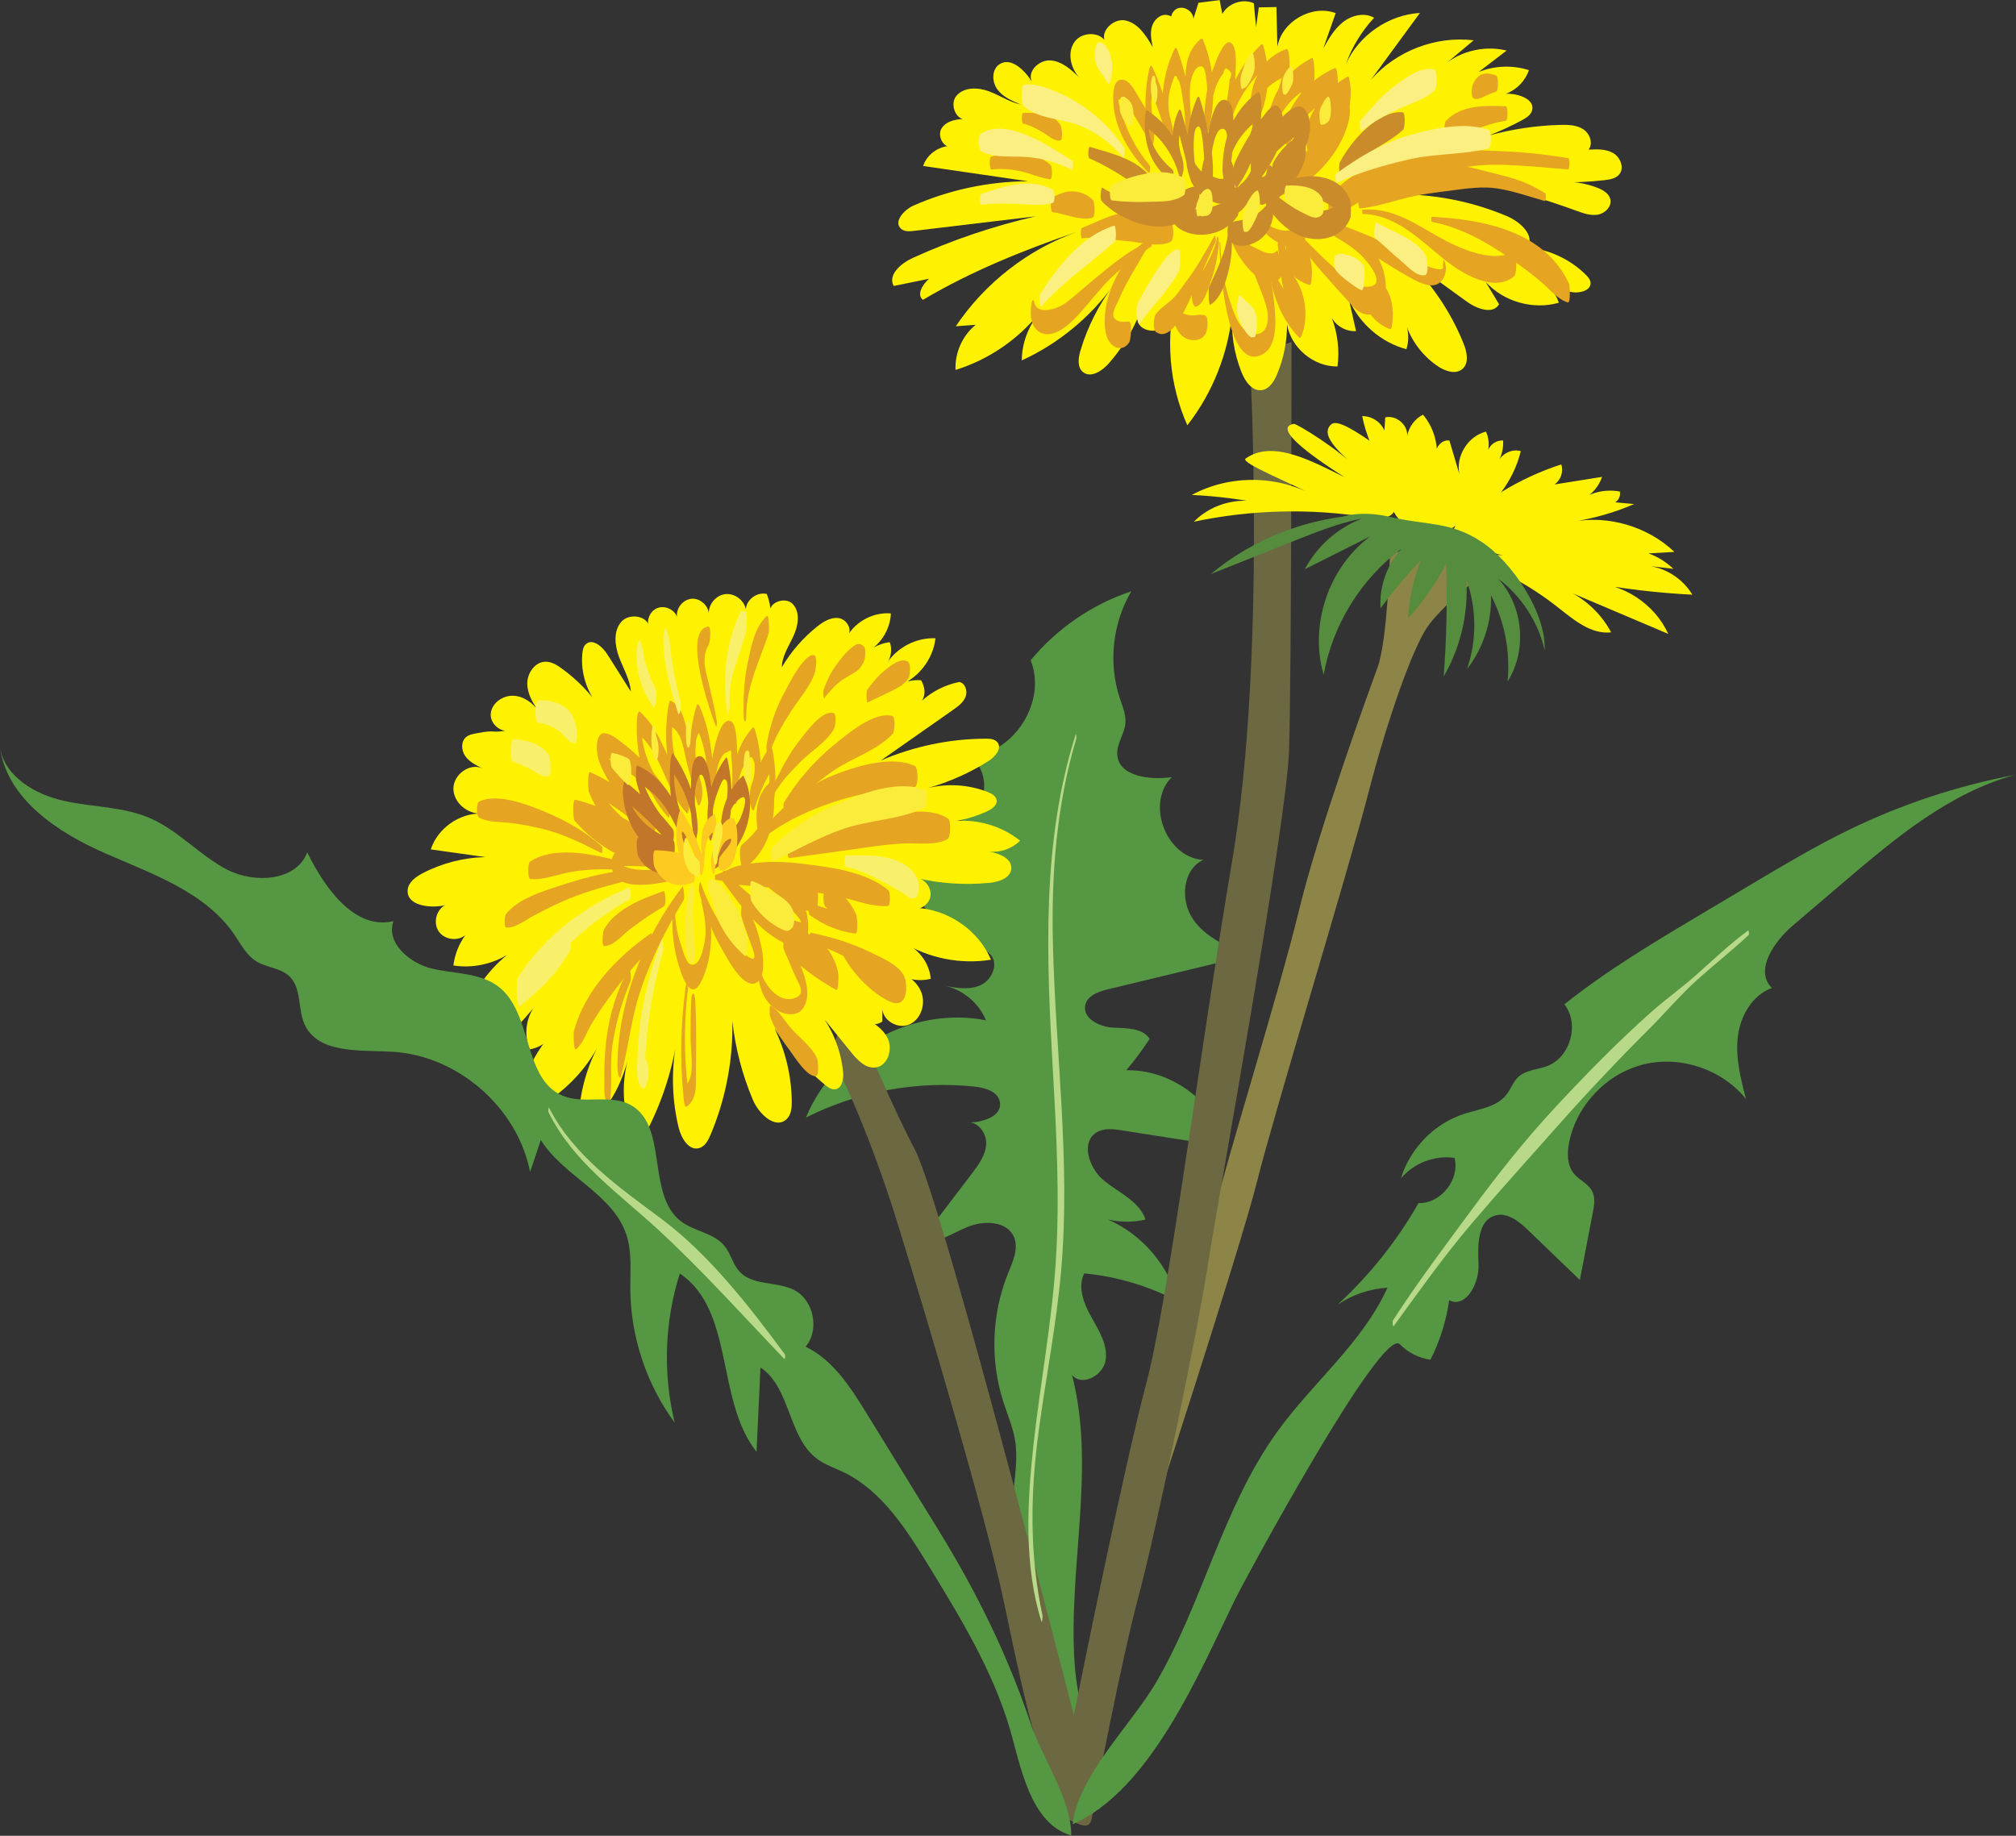 <?xml version="1.0" encoding="UTF-8" standalone="no"?>
<!DOCTYPE svg PUBLIC "-//W3C//DTD SVG 1.1//EN" "http://www.w3.org/Graphics/SVG/1.1/DTD/svg11.dtd">
<svg width="100%" height="100%" viewBox="0 0 1523 1387" version="1.1" xmlns="http://www.w3.org/2000/svg" xmlns:xlink="http://www.w3.org/1999/xlink" xml:space="preserve" xmlns:serif="http://www.serif.com/" style="fill-rule:evenodd;clip-rule:evenodd;stroke-linejoin:round;stroke-miterlimit:2;">
    <rect x="0" y="0" width="1523" height="1387" fill="#333333" stroke="none"/>
    <g transform="matrix(1,0,0,1,-175.568,-1075.41)">
        <g id="Vrstva-1" serif:id="Vrstva 1" transform="matrix(4.167,0,0,4.167,0,0)">
            <g transform="matrix(1,0,0,1,225.799,422.147)">
                <path d="M0,107.061C0.295,103.727 0.904,100.361 0.359,97.058C-0.04,94.642 -1.04,92.373 -1.786,90.04C-4.204,82.475 -3.876,74.065 -0.877,66.71C-0.015,64.595 1.07,62.218 0.123,60.138C-1.181,57.271 -5.307,57.199 -8.226,58.379C-11.145,59.56 -13.943,61.564 -17.084,61.34C-13.881,57.135 -10.679,52.929 -7.477,48.724C-6.259,47.125 -4.992,45.396 -4.878,43.39C-4.765,41.384 -6.398,39.164 -8.383,39.475C-5.684,39.501 -1.946,38.413 -2.392,35.75C-2.71,33.848 -5.049,33.147 -6.967,32.945C-17.413,31.842 -28.164,33.815 -37.538,38.555C-32.527,26.123 -18.066,18.306 -4.92,20.924C-6.216,17.749 -9.169,15.305 -12.53,14.625C-10.332,15.061 -7.966,15.48 -5.921,14.563C-3.876,13.645 -2.58,10.793 -4.028,9.083C-4.703,8.286 -5.759,7.949 -6.734,7.573C-12.192,5.472 -16.68,0.978 -18.774,-4.483C-13.824,-4.034 -10.413,-11.367 -13.945,-14.863C-10.903,-14.078 -7.419,-15.631 -5.972,-18.42C-4.525,-21.209 -5.259,-24.953 -7.653,-26.987C0.272,-27.548 6.16,-36.978 3.184,-44.345C7.939,-50.116 14.347,-54.508 21.443,-56.862C18.017,-51.08 17.239,-43.796 19.367,-37.421C19.863,-35.934 20.517,-34.425 20.363,-32.866C20.173,-30.954 18.783,-29.252 18.879,-27.333C19.083,-23.282 24.759,-22.591 28.774,-23.161C23.988,-18.399 27.764,-8.518 34.506,-8.164C30.736,-6.476 30.263,-0.885 32.582,2.534C34.9,5.953 38.961,7.68 42.832,9.124C34.303,11.18 25.775,13.236 17.248,15.29C15.515,15.708 13.475,16.424 13.09,18.164C12.564,20.545 15.601,22.101 18.037,22.239C20.472,22.376 23.404,22.248 24.762,24.274C23.473,26.268 22.053,28.177 20.515,29.987C28.794,29.782 36.814,35.855 38.859,43.88C32.487,42.882 26.115,41.882 19.743,40.883C18.177,40.638 16.453,40.422 15.111,41.264C12.165,43.113 13.83,47.863 16.541,50.041C19.251,52.219 22.902,53.759 24.015,57.054C21.787,57.568 19.441,57.566 17.213,57.047C23.388,59.748 28.205,65.375 29.917,71.894C24.651,69.112 18.833,67.374 12.904,66.81C11.642,69.31 12.833,72.319 14.207,74.759C15.582,77.199 17.208,79.813 16.775,82.58C16.341,85.346 12.423,87.412 10.687,85.214C15.035,102.095 10.011,119.92 11.14,137.316C11.724,146.308 15.285,155.146 15.743,163.923C4.97,149.964 -1.513,124.123 0,107.061" style="fill:rgb(85,151,66);fill-rule:nonzero;"/>
            </g>
            <g transform="matrix(1,0,0,1,192.813,573.624)">
                <path d="M0,-124.528C0.446,-123.188 6.249,-112.476 12.051,-93.73C17.854,-74.984 28.119,-40.17 31.244,-25.441C34.368,-10.712 38.384,9.373 41.956,9.373C45.527,9.373 45.972,3.125 45.972,3.125C45.972,3.125 20.532,-96.854 15.175,-107.12C9.819,-117.386 3.124,-133.901 3.124,-133.901L0,-124.528Z" style="fill:rgb(108,104,66);fill-rule:nonzero;"/>
            </g>
            <g transform="matrix(1,0,0,1,294.131,536.134)">
                <path d="M0,-177.644C0,-177.644 -0.445,-162.022 -2.23,-157.112C-4.017,-152.203 -12.943,-127.654 -16.514,-112.925C-20.084,-98.196 -29.457,-68.29 -31.689,-58.917C-33.921,-49.544 -44.633,-8.036 -44.633,-8.036L-44.633,1.785C-44.633,1.785 -27.226,-51.33 -24.102,-63.828C-20.978,-76.325 -7.587,-120.067 -4.017,-133.903C-0.445,-147.739 4.018,-160.237 6.695,-164.253C9.374,-168.271 16.516,-173.626 16.516,-173.626C16.516,-173.626 1.786,-179.429 0,-177.644" style="fill:rgb(141,133,71);fill-rule:nonzero;"/>
            </g>
            <g transform="matrix(1,0,0,1,268.69,588.354)">
                <path d="M0,-266.018C0,-266.018 3.124,-211.565 -3.124,-174.518C-9.373,-137.472 -14.729,-94.623 -18.746,-79.449C-22.763,-64.273 -30.798,-24.996 -32.583,-15.622C-34.368,-6.249 -37.493,-1.786 -34.368,-0.893C-31.243,-0 -29.013,2.231 -28.565,-0.893C-28.119,-4.017 -23.21,-29.459 -20.085,-41.064C-16.961,-52.668 -9.373,-89.268 -7.587,-100.872C-5.802,-112.477 6.694,-180.767 7.142,-194.158C7.588,-207.547 7.588,-268.249 7.588,-268.249L0,-266.018Z" style="fill:rgb(108,104,66);fill-rule:nonzero;"/>
            </g>
            <g transform="matrix(1,0,0,1,293.26,362.891)">
                <path d="M0,-19.591C-2.033,-22.52 -3.463,-25.866 -4.169,-29.362C-2.467,-29.404 -0.793,-28.318 -0.139,-26.746C-0.089,-27.542 -0.039,-28.338 0.01,-29.134C1.971,-29.614 4.129,-27.799 3.991,-25.785C4.287,-27.414 5.379,-28.88 6.855,-29.629C8.635,-27.518 9.553,-24.701 9.363,-21.947C8.721,-23.343 10.13,-25.188 11.646,-24.935C12.25,-22.893 12.855,-20.85 13.461,-18.808C12.736,-22.097 15.012,-25.752 18.281,-26.557C18.74,-25.525 18.881,-24.355 18.681,-23.243C19.102,-24.301 20.245,-25.022 21.381,-24.948C21.463,-23.582 21.137,-22.193 20.454,-21.006C21.088,-22.559 22.971,-23.479 24.585,-23.023C23.927,-20.328 22.707,-17.774 21.025,-15.568C24.436,-17.679 28.102,-19.374 31.918,-20.605C32.371,-19.301 31.83,-17.724 30.674,-16.971C33.555,-17.43 36.436,-17.888 39.317,-18.346C38.891,-17.07 38.088,-15.922 37.036,-15.083C38.756,-15.828 40.701,-16.044 42.543,-15.695C42.707,-14.956 42.355,-14.131 41.708,-13.737C42.851,-13.632 43.993,-13.527 45.136,-13.422C41.542,-11.866 37.746,-10.782 33.872,-10.204C40.45,-11.459 47.58,-9.362 52.43,-4.744C50.867,-4.655 49.305,-4.566 47.742,-4.477C49.418,-3.871 50.966,-2.907 52.25,-1.67C50.873,-1.835 49.496,-2 48.12,-2.164C51.23,-1.634 54.07,0.308 55.693,3.014C49.477,2.696 43.279,1.971 37.156,0.845C43.11,0.923 48.863,4.689 51.315,10.116C44.396,7.18 37.477,4.244 30.557,1.308C34.973,2.619 38.811,5.766 40.961,9.839C37.283,10.252 34.113,7.509 31.205,5.221C26.379,1.426 20.92,-1.564 15.121,-3.585C17.121,-4.266 19.293,-4.439 21.375,-4.08C18.273,-4.967 15.172,-5.854 12.07,-6.739C11.997,-7.706 12.248,-8.694 12.773,-9.508C9.318,-6.868 3.602,-8.135 1.584,-11.987C0.623,-10.588 -1.45,-10.748 -3.127,-11.016C-13.576,-12.681 -24.331,-12.408 -34.682,-10.218C-31.277,-13.722 -25.752,-14.977 -21.168,-13.286C-25.736,-14.258 -30.384,-14.857 -35.05,-15.073C-28.248,-18.764 -19.557,-18.705 -12.805,-14.923C-16.971,-17.172 -26.354,-20.916 -25.305,-21.67C-20.311,-25.256 -12.926,-20.976 -7.387,-18.311C-11.17,-20.723 -20.988,-27.153 -16.576,-27.967C-16.09,-28.057 -8.088,-23.164 -4.81,-19.589C-7.102,-21.896 -12.209,-25.686 -9.796,-27.866C-7.609,-29.843 3.281,-19.307 10.635,-16.736L0,-19.591Z" style="fill:rgb(255,242,0);fill-rule:nonzero;"/>
            </g>
            <g transform="matrix(1,0,0,1,255.09,329.814)">
                <path d="M0,-66.677C-1.076,-67.559 -0.84,-69.555 0.412,-70.161C1.664,-70.767 3.377,-69.713 3.4,-68.323C3.707,-69.292 4.013,-70.261 4.319,-71.231C5.599,-71.392 6.879,-71.554 8.159,-71.715C8.322,-70.881 8.484,-70.046 8.646,-69.212C9.699,-71.155 12.338,-72.05 14.354,-71.15C14.49,-69.701 14.626,-68.253 14.762,-66.806C14.928,-68.002 15.094,-69.199 15.26,-70.396C16.324,-70.417 17.388,-70.44 18.451,-70.461L18.627,-63.239C19.399,-67.822 24.838,-70.971 29.196,-69.36C28.452,-67.236 27.707,-65.112 26.963,-62.988C27.947,-64.733 28.973,-66.525 30.555,-67.754C32.136,-68.984 34.432,-69.521 36.163,-68.513C33.916,-66.099 32.164,-63.227 31.046,-60.124C33.387,-65.34 38.768,-69.052 44.473,-69.39C41.514,-65.353 38.555,-61.315 35.594,-57.277C40.137,-62.497 47.346,-65.266 54.216,-64.428C52.153,-62.704 50.092,-60.98 48.029,-59.255C51.162,-62.328 55.929,-63.627 60.188,-62.57C58.497,-61.275 56.807,-59.979 55.116,-58.684C57.992,-59.844 61.277,-59.964 64.23,-59.015C63.568,-57.073 62.004,-55.46 60.082,-54.739C62.305,-54.813 65.479,-53.723 64.768,-51.616C64.5,-50.824 63.716,-50.343 62.98,-49.946C61.035,-48.895 59.023,-47.966 56.962,-47.166C61.184,-48.326 65.547,-48.974 69.924,-49.09C71.355,-49.128 72.879,-49.084 74.078,-48.3C75.276,-47.516 75.924,-45.73 75.037,-44.605C76.562,-44.687 78.185,-44.746 79.504,-43.981C80.824,-43.214 81.579,-41.286 80.602,-40.115C79.981,-39.371 78.931,-39.188 77.97,-39.075C75.108,-38.743 72.223,-38.615 69.344,-38.695C71.836,-38.947 74.389,-38.588 76.715,-37.659C77.701,-37.266 78.748,-36.649 78.988,-35.615C79.291,-34.318 78.067,-33.067 76.758,-32.825C75.447,-32.584 74.123,-33.055 72.871,-33.51C60.543,-37.997 46.539,-41.685 34.655,-36.125C43.318,-37.196 52.258,-35.942 60.291,-32.529C62.662,-31.521 65.369,-29.042 63.975,-26.876C67.936,-26.494 71.748,-24.702 74.569,-21.894C74.953,-21.512 75.338,-21.073 75.396,-20.534C75.551,-19.12 73.584,-18.557 72.175,-18.75C69.633,-19.098 67.195,-20.176 65.228,-21.822C67.286,-20.844 68.92,-19.007 69.648,-16.849C64.995,-15.506 59.637,-17.031 56.387,-20.624L58.813,-16.564C57.689,-14.643 54.75,-15.757 52.947,-17.064C48.879,-20.014 44.813,-22.964 40.744,-25.913C45.832,-21.431 49.852,-15.744 52.38,-9.452C52.996,-7.92 53.42,-5.908 52.168,-4.83C50.967,-3.796 49.096,-4.417 47.775,-5.295C45.193,-7.011 43.174,-9.56 42.094,-12.466C42.461,-11.148 42.432,-9.723 42.012,-8.42C37.424,-9.657 33.478,-13.075 31.598,-17.438C32.027,-15.526 32.457,-13.614 32.889,-11.701C31.127,-11.597 29.346,-12.57 28.481,-14.107C29.555,-11.316 29.916,-8.254 29.523,-5.29C25.205,-5.234 21.104,-8.65 20.379,-12.907C20.385,-9.796 19.757,-6.685 18.545,-3.82C18.006,-2.546 17.148,-1.169 15.775,-0.997C14.041,-0.781 12.781,-2.589 12.135,-4.214C10.747,-7.695 10.166,-11.494 10.45,-15.231C9.775,-7.774 6.911,-0.529 2.303,5.373C-1.017,-2.052 -1.721,-10.616 0.344,-18.483C0.146,-16.332 -0.158,-13.962 -1.777,-12.532C-3.396,-11.103 -6.701,-11.764 -6.759,-13.923C-8.072,-10.974 -9.836,-8.227 -11.973,-5.806C-13.176,-4.444 -15.242,-3.125 -16.637,-4.291C-17.695,-5.177 -17.471,-6.844 -17.078,-8.167C-15.791,-12.5 -13.711,-16.597 -10.973,-20.193C-15.231,-14.246 -21.062,-9.437 -27.712,-6.388C-27.687,-9.462 -26.573,-12.516 -24.613,-14.884C-28.5,-10.092 -33.828,-6.487 -39.721,-4.661C-39.873,-7.758 -38.475,-10.891 -36.07,-12.847C-37.273,-12.758 -38.475,-12.668 -39.677,-12.579C-34.395,-20.441 -26.543,-26.547 -17.623,-29.731C-27.307,-26.413 -36.82,-22.595 -45.626,-17.374C-46.843,-18.298 -45.683,-20.189 -44.531,-21.191C-46.663,-20.756 -48.795,-20.321 -50.928,-19.885C-52.063,-21.901 -49.597,-24.006 -47.491,-24.963C-40.339,-28.215 -32.861,-30.747 -25.205,-32.509L-47.251,-29.875C-48.056,-29.779 -48.966,-29.712 -49.581,-30.239C-51.041,-31.491 -49.085,-33.698 -47.324,-34.471C-40.8,-37.335 -33.684,-38.842 -26.56,-38.869C-32.906,-39.794 -39.251,-40.719 -45.598,-41.644C-44.868,-43.859 -42.532,-45.429 -40.206,-45.269C-41.773,-44.53 -43.191,-47.115 -42.204,-48.539C-41.217,-49.963 -39.229,-50.206 -37.496,-50.167C-39.496,-49.54 -40.919,-52.77 -39.563,-54.368C-38.207,-55.967 -35.69,-55.923 -33.722,-55.201C-31.753,-54.48 -29.977,-53.229 -27.927,-52.791C-29.499,-53.45 -31.151,-54.172 -32.156,-55.55C-33.16,-56.928 -33.178,-59.176 -31.742,-60.096C-29.661,-61.43 -27.224,-59.049 -25.9,-56.961C-26.766,-58.838 -24.526,-60.938 -22.465,-60.779C-20.405,-60.619 -18.744,-59.097 -17.261,-57.658C-18.879,-59.382 -19.514,-62.217 -18.146,-64.146C-16.779,-66.075 -13.219,-66.056 -12.352,-63.857C-13.919,-65.648 -11.234,-68.533 -8.91,-68.023C-6.586,-67.513 -5.146,-65.249 -3.965,-63.184C-4.221,-64.394 -4.464,-65.66 -4.14,-66.854C-3.815,-68.048 -2.74,-69.134 -1.508,-69.038C-0.273,-68.943 0.887,-67.54 0,-66.677" style="fill:rgb(255,242,0);fill-rule:nonzero;"/>
            </g>
            <g transform="matrix(1,0,0,1,250.856,319.699)">
                <path d="M0,-17.972C-3.963,-16.412 -7.238,-13.537 -10.504,-10.866C-12.168,-9.503 -13.777,-8.015 -15.487,-6.715C-16.59,-5.879 -20.59,-4.136 -21.236,-6.829C-21.428,-7.624 -21.668,-6.982 -21.729,-6.541C-21.93,-5.094 -21.982,-3.148 -20.932,-1.979C-19.129,0.026 -16.463,-1.501 -14.867,-2.923C-12.404,-5.116 -10.473,-7.929 -8.203,-10.321C-5.771,-12.885 -2.916,-15.008 0.031,-16.944C0.201,-17.057 0.068,-17.998 0,-17.972" style="fill:rgb(230,164,35);fill-rule:nonzero;"/>
            </g>
            <g transform="matrix(1,0,0,1,250.015,321.701)">
                <path d="M0,-20.038C-3.704,-17.725 -6.813,-11.937 -7.425,-7.663C-7.673,-5.928 -7.792,-3.613 -6.954,-2.006C-6.081,-0.33 -4.197,0.133 -3.136,-1.594C-2.9,-1.976 -2.537,-5.378 -3.247,-5.318C-4.102,-5.246 -5.216,-5.154 -5.838,-5.903C-6.515,-6.717 -5.457,-8.32 -5.017,-9.36C-3.622,-12.649 -1.654,-15.572 0.083,-18.677C0.183,-18.856 0.214,-20.171 0,-20.038" style="fill:rgb(230,164,35);fill-rule:nonzero;"/>
            </g>
            <g transform="matrix(1,0,0,1,262.396,319.968)">
                <path d="M0,-19.233C-1.674,-16.435 -3.145,-13.515 -5.135,-10.959C-5.883,-9.997 -6.5,-8.954 -7.33,-8.049C-8.406,-6.878 -9.813,-6.197 -10.732,-4.914C-11.097,-4.408 -11.287,-2.162 -10.732,-1.737C-8.443,0.019 -6.209,-4.163 -5.338,-5.929C-3.395,-9.872 -1.738,-14.051 0.108,-18.062C0.229,-18.325 0.011,-19.252 0,-19.233" style="fill:rgb(230,164,35);fill-rule:nonzero;"/>
            </g>
            <g transform="matrix(1,0,0,1,262.775,312.859)">
                <path d="M0,-11.738C-0.299,-10.174 -0.894,-8.692 -1.668,-7.303C-2.1,-6.531 -2.955,-4.516 -4.096,-4.755C-4.924,-4.927 -4.68,-0.035 -4.252,0.505C-4.187,0.587 -4.121,0.67 -4.055,0.752C-4.001,0.785 -3.947,0.819 -3.893,0.852C-2.381,0.54 -1.512,-2.674 -1.062,-3.955C-0.309,-6.092 0.092,-8.302 0.339,-10.549C0.367,-10.802 0.162,-12.59 0,-11.738" style="fill:rgb(230,164,35);fill-rule:nonzero;"/>
            </g>
            <g transform="matrix(1,0,0,1,255.122,317.086)">
                <path d="M0,-0.182C0.458,0.99 1.166,2.102 2.433,2.511C3.653,2.904 4.981,2.613 5.606,1.448C5.905,0.889 6.221,-1.412 5.509,-1.788C4.763,-2.183 3.558,-1.677 2.694,-1.845C1.883,-2.004 0.878,-2.262 0.246,-2.834C-0.032,-3.086 -0.122,-2.076 -0.131,-1.994C-0.187,-1.424 -0.212,-0.726 0,-0.182" style="fill:rgb(230,164,35);fill-rule:nonzero;"/>
            </g>
            <g transform="matrix(1,0,0,1,263.223,325.526)">
                <path d="M0,-23.278C-0.033,-19.905 1.18,0.443 7.826,-3.221C10.547,-4.721 10.215,-9.357 9.971,-11.916C9.703,-14.731 9.004,-21.007 6.16,-22.373C5.707,-22.59 5.86,-19.159 5.95,-18.864C6.711,-16.368 7.956,-14.058 8.582,-11.514C9.066,-9.549 8.783,-6.129 5.654,-7.033C3.5,-7.655 2.527,-10.928 1.916,-12.741C0.788,-16.086 0.238,-19.759 0.167,-23.278C0.158,-23.71 0.004,-23.721 0,-23.278" style="fill:rgb(230,164,35);fill-rule:nonzero;"/>
            </g>
            <g transform="matrix(1,0,0,1,265.012,307.498)">
                <path d="M0,-6.596C0.733,-4.707 1.611,-2.965 2.897,-1.382C3.887,-0.162 5.704,1.722 7.416,1.788C11.022,1.925 10.465,-5.112 9.582,-7.113C9.291,-7.773 9.076,-7.107 8.964,-6.75C8.695,-5.896 8.774,-4.814 8.884,-3.942C8.573,-6.42 8.889,-4.555 8.884,-3.942C9.043,-2.975 8.994,-3.009 8.737,-4.042C8.53,-3.888 8.323,-3.734 8.117,-3.579C7.145,-3.18 5.891,-3.927 5.038,-4.308C3.063,-5.19 1.221,-6.562 0.176,-8.485C0.156,-8.521 -0.156,-7.001 0,-6.596" style="fill:rgb(230,164,35);fill-rule:nonzero;"/>
            </g>
            <g transform="matrix(1,0,0,1,272.617,312.416)">
                <path d="M0,-2.872C0.881,0.76 2.38,4.114 5,6.831C5.226,7.066 5.375,6.742 5.455,6.561C6.373,4.451 6.344,1.782 5.823,-0.431C5.584,-1.448 5.186,-2.394 4.686,-3.31C4.34,-3.944 3.934,-4.543 3.586,-5.176C3.41,-5.521 3.233,-5.866 3.057,-6.211C2.836,-6.952 2.758,-7.078 2.821,-6.589C2.83,-7.085 2.331,-9.938 1.991,-8.151C1.628,-6.236 1.619,-4.227 2.132,-2.335C2.375,-1.434 2.794,-0.603 3.26,0.201C3.506,0.624 3.785,1.026 4.031,1.449C4.245,1.772 4.428,2.109 4.581,2.464C4.859,3.235 4.952,3.057 4.859,1.926C5.01,1.835 5.162,1.745 5.313,1.654C3.277,-0.371 1.508,-2.619 0.41,-5.296C0.137,-5.966 -0.098,-3.274 0,-2.872" style="fill:rgb(230,164,35);fill-rule:nonzero;"/>
            </g>
            <g transform="matrix(1,0,0,1,269.606,302.257)">
                <path d="M0,-3.943C1.31,-2.559 2.585,-1.007 4.333,-0.168C5.989,0.629 8.008,1.275 9.04,-0.607C9.241,-0.974 9.483,-2.697 8.972,-2.919C8.26,-3.226 7.581,-2.794 6.863,-2.574C6.059,-2.327 5.403,-2.28 4.572,-2.486C2.849,-2.915 1.385,-4.005 0.074,-5.153C-0.001,-5.218 -0.204,-4.159 0,-3.943" style="fill:rgb(230,164,35);fill-rule:nonzero;"/>
            </g>
            <g transform="matrix(1,0,0,1,274.872,304.677)">
                <path d="M0,0.876C0.843,2.949 2.543,4.416 4.669,5.073C5.132,5.217 5.108,2.552 5.105,2.473C5.052,0.916 4.714,-0.643 3.849,-1.957C3.481,-2.515 3.017,-3.02 2.479,-3.417C1.893,-3.849 1.271,-4.341 0.737,-3.664C0.253,-3.05 0.3,-1.192 0.647,-0.51C0.927,0.042 1.104,0.244 1.624,0.538C2.112,0.813 2.562,1.089 2.967,1.48C3.482,1.98 4.196,2.809 4.233,3.565C4.378,2.698 4.524,1.831 4.669,0.964C3.821,0.762 2.976,0.445 2.222,-0C1.501,-0.426 0.92,-1.04 0.22,-1.49C-0.173,-1.743 -0.108,0.609 0,0.876" style="fill:rgb(230,164,35);fill-rule:nonzero;"/>
            </g>
            <g transform="matrix(1,0,0,1,277.375,312.427)">
                <path d="M0,-10.613C2.957,-6.437 6.489,-2.73 9.9,1.067C12.137,3.554 14.898,3.23 15.744,-0.182C17.295,-6.437 11.582,-13.859 5.153,-14.155C4.896,-14.167 4.881,-12.596 5.104,-12.46C7.197,-11.168 9.439,-10.016 11.256,-8.335C12.676,-7.02 16.708,-2.285 12.379,-2.347C10.139,-2.38 7.55,-4.964 5.992,-6.362C3.947,-8.195 2.031,-10.206 0.094,-12.151C0.008,-12.238 -0.205,-10.904 0,-10.613" style="fill:rgb(230,164,35);fill-rule:nonzero;"/>
            </g>
            <g transform="matrix(1,0,0,1,289.705,313.178)">
                <path d="M0,0.635C1.131,2.478 2.39,3.8 4.439,4.574C4.945,4.766 4.955,1.609 4.949,1.532C4.85,0.222 4.652,-1.087 4.031,-2.262C3.705,-2.883 2.835,-4.131 2.066,-3.637C1.771,-3.447 1.799,-2.433 1.791,-2.191C1.777,-1.65 1.754,-0.969 1.975,-0.459C2.305,0.305 2.857,0.899 3.285,1.607C3.468,1.909 3.635,2.215 3.77,2.541C3.854,2.742 3.99,3.508 3.93,2.811C4.1,1.796 4.27,0.782 4.439,-0.231C3.661,-0.487 2.924,-0.836 2.182,-1.181C1.521,-1.49 0.775,-1.764 0.17,-2.164C-0.164,-2.385 -0.213,-1.304 -0.223,-1.15C-0.259,-0.607 -0.299,0.148 0,0.635" style="fill:rgb(230,164,35);fill-rule:nonzero;"/>
            </g>
            <g transform="matrix(1,0,0,1,278.969,309.658)">
                <path d="M0,-10.822C3.699,-9.437 7.029,-8.614 10.41,-6.425C13.137,-4.659 15.879,-2.906 18.707,-1.305C20.756,-0.147 23.931,1.489 25.102,-1.715C25.425,-2.599 25.361,-3.645 24.922,-4.455C24.881,-4.533 24.732,-3.506 24.777,-3.318C25.207,-1.477 19.014,-4.586 18.707,-4.759C16.791,-5.84 14.92,-7.015 12.971,-8.038C11.088,-9.025 9.099,-9.712 7.125,-10.479C4.863,-11.359 2.465,-12.311 0,-12.051C-0.207,-12.029 -0.202,-10.897 0,-10.822" style="fill:rgb(230,164,35);fill-rule:nonzero;"/>
            </g>
            <g transform="matrix(1,0,0,1,289.183,310.174)">
                <path d="M0,-13.295C5.856,-13.223 10.279,-8.73 14.54,-5.262C17.647,-2.733 23.706,1.177 27.47,-2.02C27.917,-2.399 28.058,-5.685 27.356,-5.821C26.136,-6.059 25.03,-5.649 23.783,-5.677C22.568,-5.705 21.345,-5.974 20.183,-6.315C17.835,-7.004 15.592,-8.12 13.467,-9.319C9.098,-11.784 5.25,-14.472 0,-14.079C-0.132,-14.069 -0.124,-13.297 0,-13.295" style="fill:rgb(230,164,35);fill-rule:nonzero;"/>
            </g>
            <g transform="matrix(1,0,0,1,301.713,312.141)">
                <path d="M0,-13.84C5.146,-12.858 10.025,-10.147 14.268,-7.16C16.199,-5.799 18.143,-4.396 19.936,-2.854C21.32,-1.663 22.875,0.272 24.668,0.773C25.199,0.922 25.02,-2.319 24.871,-2.638C20.441,-12.177 9.379,-14.258 0,-14.755C-0.126,-14.762 -0.169,-13.872 0,-13.84" style="fill:rgb(230,164,35);fill-rule:nonzero;"/>
            </g>
            <g transform="matrix(1,0,0,1,238.305,298.105)">
                <path d="M0,3.19C2.541,2.794 5.443,3.493 8.023,3.672C10.436,3.84 13.936,4.919 16.072,3.798C16.713,3.463 16.639,0.8 16.176,0.332C14.246,-1.627 11.238,-1.729 8.564,-1.568C5.324,-1.372 2.93,0.197 0,1.281C-0.361,1.415 -0.229,3.226 0,3.19" style="fill:rgb(230,164,35);fill-rule:nonzero;"/>
            </g>
            <g transform="matrix(1,0,0,1,322.269,290.152)">
                <path d="M0,2.973C-2.465,1.398 -4.933,0.425 -7.781,-0.264C-10.816,-1 -13.762,-1.967 -16.887,-2.251C-22.878,-2.795 -29.226,-1.008 -33.646,3.076C-33.924,3.332 -33.982,5.768 -33.566,5.721C-30.742,5.403 -28.214,4.602 -25.48,3.881C-22.662,3.138 -19.77,2.831 -16.887,2.448C-14.234,2.095 -11.385,1.69 -8.727,2.091C-5.79,2.535 -2.889,3.571 -0.041,4.385C0.098,4.425 0.213,3.108 0,2.973" style="fill:rgb(230,164,35);fill-rule:nonzero;"/>
            </g>
            <g transform="matrix(1,0,0,1,326.418,295.772)">
                <path d="M0,-9.019C-4.107,-9.702 -8.223,-10.151 -12.388,-10.286C-16.355,-10.415 -20.516,-10.843 -24.465,-10.47C-31.021,-9.85 -39.098,-7.394 -43.229,-1.93C-43.525,-1.539 -43.57,1.824 -43.122,1.666C-39.881,0.523 -37.13,-1.83 -33.931,-3.167C-30.705,-4.517 -27.378,-5.515 -23.979,-6.31C-20.031,-7.233 -16.461,-7.916 -12.388,-7.826C-8.252,-7.734 -4.121,-7.317 0,-6.979C0.27,-6.956 0.385,-8.955 0,-9.019" style="fill:rgb(230,164,35);fill-rule:nonzero;"/>
            </g>
            <g transform="matrix(1,0,0,1,315.112,283.134)">
                <path d="M0,-5.793C-3.671,-5.926 -8.162,-6.056 -10.847,-3.113C-11.16,-2.771 -11.364,0.213 -10.747,0.226C-8.988,0.263 -7.16,-0.909 -5.546,-1.555C-3.729,-2.281 -1.936,-2.861 0,-3.152C0.456,-3.22 0.413,-5.778 0,-5.793" style="fill:rgb(230,164,35);fill-rule:nonzero;"/>
            </g>
            <g transform="matrix(1,0,0,1,313.324,275.773)">
                <path d="M0,-4.045C-0.783,-4.282 -1.567,-4.497 -2.377,-4.259C-3.28,-3.992 -3.811,-3.19 -4.176,-2.378C-4.375,-1.938 -4.565,-0.108 -4.025,0.156C-3.42,0.452 -2.696,0.087 -2.137,-0.179C-1.439,-0.509 -0.751,-0.854 0,-1.037C0.521,-1.165 0.508,-3.891 0,-4.045" style="fill:rgb(230,164,35);fill-rule:nonzero;"/>
            </g>
            <g transform="matrix(1,0,0,1,227.625,281.779)">
                <path d="M0,-1.307C1.288,-0.983 2.383,-0.384 3.529,0.271C4.348,0.738 5.745,2.027 6.705,1.763C7.307,1.598 6.998,-0.579 6.785,-0.959C5.461,-3.334 2.372,-3.236 0,-3.242C-0.287,-3.243 -0.344,-1.393 0,-1.307" style="fill:rgb(230,164,35);fill-rule:nonzero;"/>
            </g>
            <g transform="matrix(1,0,0,1,221.848,287.131)">
                <path d="M0,1.671C1.896,1.481 3.638,1.628 5.496,2.039C7.238,2.424 8.933,3.263 10.705,3.442C11.115,3.483 11.045,1.149 10.781,0.899C7.903,-1.812 3.581,-1.551 0,-0.657C-0.44,-0.548 -0.302,1.701 0,1.671" style="fill:rgb(230,164,35);fill-rule:nonzero;"/>
            </g>
            <g transform="matrix(1,0,0,1,232.993,294.257)">
                <path d="M0,2.284C2.242,2.581 4.866,3.879 7.163,3.313C7.786,3.161 7.622,0.446 7.26,0.077C6.338,-0.861 5.209,-1.354 3.893,-1.466C2.374,-1.595 1.343,-1.049 0,-0.462C-0.443,-0.268 -0.48,2.221 0,2.284" style="fill:rgb(230,164,35);fill-rule:nonzero;"/>
            </g>
            <g transform="matrix(1,0,0,1,250.547,271.028)">
                <path d="M0,17.015C-2.578,13.969 -4.352,10.441 -5.338,6.57C-5.598,5.546 -6.321,4.119 -4.151,5.965C-3.564,6.465 -3.188,7.321 -2.796,7.962C-1.72,9.723 -0.693,11.51 0.258,13.341C0.787,14.359 0.996,10.337 0.858,9.803C0.259,7.463 0.131,5.243 0.641,2.856L0.031,3.213C1.453,6.408 2.577,9.674 3.387,13.077C3.59,11.879 3.793,10.681 3.996,9.484C3.373,7.454 3.188,5.349 3.705,3.28C3.924,2.434 4.209,1.613 4.562,0.815C4.887,0.769 5.037,0.938 5.014,1.324C5.686,1.841 5.852,4.197 6.021,5.096C6.312,6.63 6.441,8.152 6.444,9.715C6.447,10.693 7.067,13.239 7.37,10.855C7.736,7.965 7.026,4.983 7.416,2.151C7.559,1.107 8.262,-1.315 9.572,-0.871C10.198,-0.66 10.375,2.218 10.42,2.763C10.547,4.286 10.407,5.688 10.052,7.181C10.33,7.915 10.607,8.651 10.885,9.386C10.969,6.77 11.527,2.469 13.395,0.322C13.54,-0.561 13.822,-0.767 14.239,-0.295C14.875,0.032 14.965,0.621 14.512,1.476C14.4,3.26 14.092,5.001 13.7,6.743C13.506,7.606 13.246,9.284 13.7,10.087C14.021,10.657 14.178,11.138 14.436,10.087C15.432,6.032 17.509,2.575 20.5,-0.319L19.996,-0.925C20.631,1.431 19.941,3.411 18.697,5.394C18.919,5.965 19.141,6.536 19.361,7.108C19.114,4.234 22.512,1.662 24.84,0.821C24.662,0.007 24.482,-0.806 24.304,-1.62C24.248,1.191 23.314,3.759 22.035,6.219L22.592,10.546C23.77,6.99 26.088,4.271 29.42,2.55C29.262,1.302 29.104,0.053 28.946,-1.196C28.355,2.353 26.885,5.575 24.822,8.501L25.256,13.165C26.846,9.203 29.734,6.195 33.616,4.417C33.438,3.354 33.26,2.291 33.082,1.229C32.88,4.574 31.02,7.454 28.61,9.663C28.758,11.25 28.904,12.836 29.052,14.423C30.34,10.832 32.635,7.994 35.915,6.036C35.728,5.185 35.541,4.333 35.354,3.482C35.34,6.096 32.974,8.521 30.888,9.774C30.938,11.475 30.989,13.177 31.04,14.879C31.73,13.947 32.416,13.012 33.104,12.078C33.563,11.454 34.021,10.83 34.479,10.206C34.651,8.989 34.822,7.771 34.994,6.552C34.661,6.684 33.814,8.743 33.465,9.262C32.907,10.088 32.29,10.867 31.625,11.608C29.011,14.517 25.714,16.481 22.182,18.089C21.246,18.516 21.686,23.099 22.182,22.98C26.996,21.829 31.104,18.429 33.771,14.309C35.195,12.107 37.846,6.613 35.168,4.335C35.068,4.213 34.969,4.213 34.868,4.335C33.49,6.178 32.108,8.019 30.736,9.867C30.203,10.583 30.351,15.306 31.04,14.879C35.126,12.347 36.443,8.064 36.477,3.482C36.479,3.344 36.285,0.711 35.915,0.927C32.34,3.013 29.834,6.011 28.475,9.926C28.256,10.552 28.39,15.182 28.916,14.686C32.359,11.432 33.861,7.219 34.15,2.568C34.154,2.509 34.113,-0.843 33.616,-0.621C29.434,1.259 26.369,4.494 24.689,8.758C24.316,9.703 24.35,10.959 24.459,11.945C24.479,12.115 24.773,13.926 25.121,13.422C27.68,9.722 29.151,5.737 29.893,1.318C29.936,1.059 29.903,-2.677 29.42,-2.429C25.803,-0.576 23.299,2.354 22.035,6.219C21.691,7.271 21.648,8.56 21.838,9.647C21.906,10.048 22.129,11.457 22.592,10.546C24.548,6.695 25.289,2.669 25.377,-1.62C25.381,-1.793 25.281,-4.217 24.84,-4.06C19.527,-2.172 17.846,3.214 18.32,8.413C18.326,8.483 18.647,10.68 18.984,10.128C21.592,5.858 22.014,0.534 20.729,-4.258C20.687,-4.414 20.547,-5.173 20.225,-4.864C16.891,-1.658 14.754,2.251 13.7,6.743C13.945,7.858 14.19,8.972 14.436,10.087C15.08,7.097 15.476,4.075 15.538,1.012C15.56,-0.032 16.1,-4.83 14.541,-5.277C13.315,-5.629 11.863,-1.365 11.539,-0.503C10.492,2.286 10.029,5.214 9.923,8.181C9.908,8.594 10.271,12.374 10.756,10.386C12.053,5.071 11.781,-0.611 9.702,-5.689C9.625,-5.88 9.521,-6.084 9.318,-5.917C4.953,-2.298 7.115,3.796 6.512,8.577C6.82,8.956 7.129,9.336 7.437,9.715C7.426,4.993 6.689,0.425 4.99,-3.992C4.836,-4.393 4.651,-4.333 4.488,-3.992C1.895,1.419 1.738,7.745 3.488,13.435C3.758,14.311 4.074,13.036 4.139,12.845C4.423,12.007 4.299,10.683 4.1,9.841C3.232,6.197 2.063,2.685 0.539,-0.738C0.262,-1.36 0.012,-0.77 -0.071,-0.381C-1.02,4.055 -1.004,8.595 0.158,12.989C0.318,11.734 0.479,10.479 0.64,9.224C-0.12,7.801 -0.9,6.386 -1.763,5.022C-2.393,4.025 -3.393,1.833 -4.664,1.536C-6.529,1.101 -6.604,3.797 -6.594,5.004C-6.55,10.175 -3.654,14.923 -0.087,18.452C-0.02,18.519 0.234,17.29 0,17.015" style="fill:rgb(230,164,35);fill-rule:nonzero;"/>
            </g>
            <g transform="matrix(1,0,0,1,254.697,280.494)">
                <path d="M0,8.335C-2.574,6.193 -4.622,3.042 -4.307,-0.483C-4.447,-0.123 -4.586,0.238 -4.727,0.599C-1.863,2.769 0.223,5.83 1.179,9.297C1.359,8.23 1.541,7.162 1.723,6.095C1.203,4.524 0.83,2.892 1.574,1.362C1.385,1.251 1.195,1.14 1.006,1.029C1.818,4.122 2.6,7.222 3.352,10.33C3.813,12.229 4.23,7.898 4.053,7.143C3.902,6.501 3.427,0.428 4.742,0.517C5.539,0.57 5.786,7.052 5.785,7.706C5.785,8.047 5.75,10.164 6.326,10.164C6.889,10.164 6.867,7.929 6.867,7.706C6.869,6.889 7.398,1.394 8.804,0.993C10.857,0.408 9.426,6.008 9.239,6.837L10.177,8.604C10.153,4.757 12.775,1.29 15.726,-0.909C15.497,-1.699 15.27,-2.49 15.041,-3.28C15.043,0.406 13.574,3.814 11.455,6.766C11.596,8.264 11.734,9.762 11.873,11.26C13.387,8.018 15.445,5.485 17.497,2.615C17.891,2.064 19.244,-0.044 18.689,-0.633C18.844,-0.468 17.713,1.694 17.604,1.916C16.748,3.637 15.674,5.155 14.437,6.622C14.58,8.172 14.725,9.721 14.867,11.271C15.763,9.124 16.942,7.164 18.512,5.444C19.08,4.822 23.311,0.769 23.724,2.392L23.724,-1.252C22.918,1.933 20.604,4.802 18.286,7.036C18.387,8.7 18.488,10.365 18.589,12.029C19.816,9.775 21.463,8.084 23.745,6.884C23.651,5.306 23.557,3.728 23.463,2.149C22.231,5.568 20.074,8.559 17.413,11.016C16.85,11.537 17.417,14.647 17.52,14.586C20.758,12.671 22.73,10.059 24.027,6.537C24.199,6.068 24.283,1.53 23.745,1.802C21.361,3.008 19.57,4.677 18.286,7.036C17.848,7.84 18.148,12.454 18.589,12.029C21.623,9.106 26.777,2.446 24.273,-2.211C22.068,-6.312 15.074,5.02 14.303,6.878C13.98,7.655 14.438,11.879 14.734,11.526C17.344,8.416 21.656,1.951 19.6,-2.448C18.619,-4.546 17.21,-2.251 16.269,-1.085C14.265,1.396 12.662,4.124 11.327,7.014C10.93,7.871 11.006,9.18 11.105,10.084C11.123,10.25 11.4,11.99 11.743,11.508C14.875,7.103 16.113,2.075 16.123,-3.28C16.123,-3.453 16.039,-6.09 15.438,-5.651C10.78,-2.248 9.044,3.011 9.078,8.604C9.082,9.158 9.561,12.388 10.016,10.369C10.668,7.48 11.02,4.547 11.02,1.582C11.02,0.317 11.367,-3.343 9.979,-4.137C6.848,-5.928 5.78,6.017 5.785,7.706L6.867,7.706C6.851,3.49 6.273,-0.563 4.944,-4.571C4.804,-4.996 4.571,-4.928 4.418,-4.571C2.412,0.112 2.153,5.398 3.352,10.33C3.586,9.268 3.82,8.205 4.053,7.143C3.289,4.093 2.493,1.052 1.669,-1.982C1.568,-2.351 1.377,-2.898 1.102,-2.315C-0.672,1.439 -0.019,5.815 1.27,9.616C1.53,10.385 1.781,9.273 1.848,9.091C2.105,8.387 2.013,7.118 1.813,6.413C0.731,2.596 -1.238,-0.163 -4.545,-2.391C-4.899,-2.629 -4.955,-1.418 -4.965,-1.308C-5.32,3.298 -4.082,7.698 -0.127,10.429C0.057,10.556 0.377,8.649 0,8.335" style="fill:rgb(202,140,43);fill-rule:nonzero;"/>
            </g>
            <g transform="matrix(1,0,0,1,285.194,278.345)">
                <path d="M0,11.736C1.744,10.383 3.294,8.801 5.103,7.523C7.144,6.08 9.465,4.974 11.312,3.272C11.653,2.958 11.796,0.13 11.218,0.088C6.524,-0.256 1.774,5.522 -0.156,9.164C-0.347,9.523 -0.329,11.992 0,11.736" style="fill:rgb(202,140,43);fill-rule:nonzero;"/>
            </g>
            <g transform="matrix(1,0,0,1,257.002,301.719)">
                <path d="M0,-8.253C-0.646,-7.092 -2.082,-7.129 -2.348,-5.692C-2.627,-4.196 -2.23,-2.915 -0.955,-2.116C2.425,0.003 7.504,-1.226 9.536,-4.565C9.734,-4.891 9.996,-7.971 9.438,-7.854C7.533,-7.454 5.943,-6.233 3.961,-5.919C2.824,-5.738 -1.235,-5.272 -2.023,-6.417C-2.002,-5.655 -1.98,-4.893 -1.958,-4.131C-1.539,-5.422 -0.396,-5.702 0.13,-6.843C0.283,-7.175 0,-8.256 0,-8.253" style="fill:rgb(202,140,43);fill-rule:nonzero;"/>
            </g>
            <g transform="matrix(1,0,0,1,265.001,295.776)">
                <path d="M0,5.805C1.19,7.446 3.595,6.95 5.104,6.03C6.868,4.955 7.793,3.132 7.981,1.113C8.005,0.857 8.179,-1.641 7.641,-1.584C7.212,-1.538 6.901,-0.693 6.628,-0.376C6.023,0.329 5.323,0.932 4.511,1.386C3.788,1.788 3.044,2.019 2.241,2.202C1.446,2.384 0.639,2.358 0,2.879C-0.504,3.29 -0.343,5.331 0,5.805" style="fill:rgb(202,140,43);fill-rule:nonzero;"/>
            </g>
            <g transform="matrix(1,0,0,1,241.85,299.108)">
                <path d="M0,-4.586C4.152,-0.134 14.059,2.89 17.509,-4.094C17.725,-4.529 17.965,-6.935 17.329,-7.115C16.062,-7.476 14.521,-6.132 13.279,-5.69C11.91,-5.204 10.484,-4.998 9.039,-4.917C5.98,-4.745 2.703,-5.229 0.146,-7.007C-0.095,-7.175 -0.357,-4.969 0,-4.586" style="fill:rgb(202,140,43);fill-rule:nonzero;"/>
            </g>
            <g transform="matrix(1,0,0,1,257.297,295.024)">
                <path d="M0,-6.841C0.402,-4.826 1.097,-2.669 2.789,-1.377C2.83,-1.352 2.872,-1.326 2.914,-1.301C5.159,-2.272 4.776,-6.569 4.615,-8.583C4.609,-8.653 4.332,-10.617 4.018,-10.125C2.444,-7.668 1.529,-1.453 5.166,-0.194C9.338,1.251 9.271,-5.779 7.935,-7.945C7.777,-8.199 7.58,-7.803 7.549,-7.716C6.775,-5.543 5.893,-0.602 7.699,1.345C9.958,3.776 13.014,-3.986 13.446,-5.375C13.193,-6.258 12.941,-7.141 12.688,-8.024C12.504,-5.866 10.559,-2.8 12.357,-0.648C14.861,2.347 15.396,-3.527 15.355,-4.732C15.271,-3.793 15.188,-2.854 15.104,-1.914C15.135,-2.093 15.238,-2.162 15.414,-2.125C15.271,-3.247 15.131,-4.369 14.988,-5.492L14.953,-5.246C14.9,-4.882 14.928,-1.74 15.476,-2.154C15.499,-2.171 15.521,-2.188 15.545,-2.205C16.347,-2.81 15.976,-5.783 15.545,-6.52C15.479,-6.633 15.413,-6.744 15.348,-6.857C15.301,-6.886 15.253,-6.914 15.206,-6.944C15.122,-6.942 15.038,-6.939 14.955,-6.937C14.805,-6.879 14.713,-6.767 14.682,-6.6C14.26,-5.395 14.264,-4.215 14.315,-2.948C14.399,-3.885 14.483,-4.821 14.566,-5.758C14.162,-4.374 12.965,-4.829 12.479,-5.613C12.604,-5.047 12.727,-4.481 12.852,-3.915C13.014,-2.161 13.28,-4.137 13.4,-4.64C13.57,-5.355 13.633,-6.043 13.684,-6.777C13.711,-7.184 13.26,-10.561 12.926,-9.425C12.367,-7.532 11.448,-4.726 9.772,-3.545C9.043,-2.487 8.063,-2.851 6.831,-4.635C6.5,-4.507 6.164,-4.477 5.824,-4.544C4.94,-4.844 3.762,-5.05 4.275,-5.867C4.076,-6.382 3.877,-6.896 3.678,-7.409C4.074,-2.682 0.657,-8.437 0.488,-9.061C0.123,-10.405 -0.099,-7.332 0,-6.841" style="fill:rgb(202,140,43);fill-rule:nonzero;"/>
            </g>
            <g transform="matrix(1,0,0,1,270.551,298.811)">
                <path d="M0,-5.49C1.867,-2.17 4.449,1.345 8.34,2.356C11.549,3.19 15.055,2.084 16.341,-1.079C16.488,-1.44 16.656,-4.965 16.121,-4.783C14.811,-4.338 13.904,-3.221 12.531,-2.786C11.213,-2.368 9.691,-2.319 8.34,-2.558C4.798,-3.186 2.174,-5.78 0.189,-8.617C0.146,-8.68 -0.395,-6.191 0,-5.49" style="fill:rgb(202,140,43);fill-rule:nonzero;"/>
            </g>
            <g transform="matrix(1,0,0,1,275.894,293.529)">
                <path d="M0,0.097C2.09,-0.28 4.064,0.048 5.977,0.972C6.972,1.452 7.902,2.058 8.753,2.765C9.336,3.249 9.984,4.136 10.761,4.242C11.405,4.328 11.085,1.138 10.966,0.805C9.363,-3.674 3.943,-4.231 0,-2.78C-0.554,-2.576 -0.324,0.156 0,0.097" style="fill:rgb(202,140,43);fill-rule:nonzero;"/>
            </g>
            <g transform="matrix(1,0,0,1,239.674,290.599)">
                <path d="M0,-3.788C2.246,-2.816 4.309,-1.624 6.366,-0.297C7.795,0.625 9.37,2.148 11.139,2.164C11.596,2.168 11.385,0.077 11.209,-0.174C8.787,-3.627 3.842,-4.753 0,-5.907C-0.166,-5.956 -0.44,-3.979 0,-3.788" style="fill:rgb(202,140,43);fill-rule:nonzero;"/>
            </g>
            <g transform="matrix(1,0,0,1,264.809,312.709)">
                <path d="M0,-12.496C-0.5,-8.77 -1.953,-5.978 -3.469,-2.599C-3.633,-2.233 -3.559,0.809 -3.275,0.643C-1.42,-0.441 -0.543,-3.219 -0.033,-5.173C0.589,-7.552 0.814,-10.052 0.527,-12.496C0.432,-13.305 0.105,-13.288 0,-12.496" style="fill:rgb(202,140,43);fill-rule:nonzero;"/>
            </g>
            <g transform="matrix(0.743,0.669,0.669,-0.743,227.642,307.396)">
                <path d="M6.632,-2.554C6.544,3.47 7.972,9.239 8.656,15.179C8.71,15.656 6.801,17.58 6.632,17.297C3.483,12.002 3.972,4.93 4.939,-0.889C5.029,-1.429 6.635,-2.717 6.632,-2.554" style="fill:rgb(250,239,128);fill-rule:nonzero;"/>
            </g>
            <g transform="matrix(1,0,0,1,220.041,290.454)">
                <path d="M0,4.749C2.165,4.467 4.277,4.515 6.45,4.591C8.602,4.667 10.869,5.013 12.957,4.42C13.414,4.29 13.319,2.254 12.957,2.04C9.047,-0.264 3.949,1.417 0,2.788C-0.367,2.915 -0.246,4.781 0,4.749" style="fill:rgb(250,239,128);fill-rule:nonzero;"/>
            </g>
            <g transform="matrix(1,0,0,1,245.307,278.101)">
                <path d="M0,0.511C0.133,0.822 0.232,1.157 0.395,1.453C0.523,1.691 0.721,1.901 0.889,2.113C1.068,2.338 1.521,3.016 1.86,2.843C2.254,2.643 2.266,1.73 2.285,1.374C2.323,0.637 2.336,-0.182 2.082,-0.886C2.357,-0.127 2.049,-1.004 2,-1.115C1.943,-1.244 1.867,-1.363 1.791,-1.481C1.646,-1.704 1.457,-1.879 1.246,-2.04C1.08,-2.167 0.914,-2.296 0.742,-2.416C0.617,-2.505 0.6,-2.502 0.472,-2.489C0.363,-2.477 0.283,-2.434 0.174,-2.414C-0.126,-2.356 -0.149,-1.445 -0.158,-1.261C-0.187,-0.703 -0.225,-0.014 0,0.511" style="fill:rgb(251,236,60);fill-rule:nonzero;"/>
            </g>
            <g transform="matrix(1,0,0,1,251.244,276.832)">
                <path d="M0,-5.021C-0.091,-4.948 0.011,-4.999 -0.022,-5C-0.199,-5.001 -0.289,-4.537 -0.307,-4.466C-0.544,-3.508 -0.52,-2.43 -0.355,-1.465C-0.27,-0.962 -0.174,-0.491 0.209,-0.134C0.591,0.218 0.706,-1.295 0.713,-1.433C0.75,-2.153 0.8,-3.069 0.428,-3.721C0.655,-3.005 0.715,-2.845 0.607,-3.243C0.58,-3.415 0.52,-3.574 0.428,-3.721C0.404,-3.768 0.334,-3.934 0.383,-3.803C0.411,-3.727 0.215,-4.49 0.295,-4.072C0.357,-3.778 0.385,-3.48 0.379,-3.178C0.363,-4.047 0.344,-3.824 0.322,-2.508C0.437,-3.093 0.46,-3.738 0.373,-4.331C0.354,-4.471 0.268,-5.239 0,-5.021" style="fill:rgb(251,236,60);fill-rule:nonzero;"/>
            </g>
            <g transform="matrix(1,0,0,1,269.017,274.014)">
                <path d="M0,-6.325C-0.374,-5.853 -0.684,-5.399 -0.965,-4.866C-1.366,-4.105 -1.542,-3.268 -1.825,-2.463C-2.02,-1.909 -2.013,-1.242 -1.954,-0.667C-1.939,-0.518 -1.858,0.391 -1.581,0.166C-1.415,0.031 -1.245,0.003 -1.071,-0.103C-0.859,-0.232 -0.711,-0.489 -0.579,-0.687C-0.191,-1.274 0.065,-1.93 0.349,-2.573C0.671,-3.308 0.611,-4.363 0.532,-5.136C0.519,-5.287 0.31,-6.716 0,-6.325" style="fill:rgb(251,236,60);fill-rule:nonzero;"/>
            </g>
            <g transform="matrix(1,0,0,1,276.074,274.91)">
                <path d="M0,-4.816C-0.309,-4.448 -0.677,-4.091 -0.895,-3.661C-1.02,-3.411 -1.162,-3.158 -1.258,-2.895C-1.465,-2.319 -1.488,-1.621 -1.471,-1.017C-1.463,-0.719 -1.445,-0.415 -1.377,-0.124C-1.351,-0.011 -1.308,0.266 -1.18,0.304C-1.135,0.351 -1.09,0.341 -1.044,0.277C-0.986,0.298 -0.928,0.321 -0.871,0.342C-0.825,0.331 -0.664,0.141 -0.631,0.106C-0.271,-0.283 -0.045,-0.872 0.211,-1.336C0.561,-1.968 0.539,-2.853 0.488,-3.555C0.478,-3.703 0.295,-5.167 0,-4.816" style="fill:rgb(251,236,60);fill-rule:nonzero;"/>
            </g>
            <g transform="matrix(1,0,0,1,275.301,294.795)">
                <path d="M0,0.03C1.011,0.782 2.096,1.426 3.23,1.971C4.357,2.512 5.402,3.218 6.465,2.28C7.039,1.774 6.82,-0.369 6.465,-0.948C5.25,-2.918 2.238,-3.188 0.094,-3.077C-0.434,-3.05 -0.373,-0.247 0,0.03" style="fill:rgb(251,236,60);fill-rule:nonzero;"/>
            </g>
            <g transform="matrix(1,0,0,1,270.081,300.486)">
                <path d="M0,-7.869C-0.269,-7.715 -0.464,-7.645 -0.675,-7.394C-0.929,-7.092 -1.152,-6.779 -1.36,-6.443C-1.917,-5.541 -2.362,-4.631 -2.556,-3.578C-2.692,-2.827 -2.722,-2.039 -2.62,-1.28C-2.592,-1.068 -2.567,-0.795 -2.471,-0.6C-2.456,-0.491 -2.403,-0.416 -2.315,-0.375C-2.261,-0.318 -2.205,-0.33 -2.149,-0.409C-1.391,0.146 0.101,-3.638 0.231,-3.994C0.493,-4.71 0.488,-5.594 0.441,-6.343C0.433,-6.477 0.255,-8.015 0,-7.869" style="fill:rgb(251,236,60);fill-rule:nonzero;"/>
            </g>
            <g transform="matrix(1,0,0,1,291.48,305.359)">
                <path d="M0,-4.075C1.607,-2.747 3.08,-1.276 4.687,0.05C5.775,0.948 7.479,2.948 9.002,2.609C9.789,2.433 9.393,-0.535 9.109,-1.012C7.307,-4.055 3.023,-5.272 0.086,-6.977C0.009,-7.023 -0.494,-4.484 0,-4.075" style="fill:rgb(250,239,128);fill-rule:nonzero;"/>
            </g>
            <g transform="matrix(1,0,0,1,248.769,303.562)">
                <path d="M0,13.181C2.215,9.91 5.432,7.089 7.145,3.531C7.333,3.137 7.564,-0.41 6.916,-0.296C5.312,-0.012 4.045,2.246 3.178,3.473C1.889,5.298 0.799,7.271 -0.238,9.247C-0.623,9.981 -0.604,10.948 -0.551,11.756C-0.541,11.91 -0.276,13.591 0,13.181" style="fill:rgb(250,239,128);fill-rule:nonzero;"/>
            </g>
            <g transform="matrix(1,0,0,1,284.432,280.149)">
                <path d="M0,11.109C4.156,9.131 8.773,7.834 13.25,6.81C17.964,5.733 22.912,6.004 27.563,4.86C28.159,4.713 28.141,1.619 27.563,1.434C22.975,-0.037 17.275,1.239 12.768,2.591C8.002,4.022 3.944,6.507 -0.051,9.414C-0.339,9.624 -0.078,11.146 0,11.109" style="fill:rgb(250,239,128);fill-rule:nonzero;"/>
            </g>
            <g transform="matrix(1,0,0,1,288.932,270.238)">
                <path d="M0,11.688C2.032,9.927 4.379,8.755 6.791,7.606C9.035,6.536 11.428,5.959 13.29,4.254C13.732,3.85 13.898,0.593 13.176,0.428C10.745,-0.129 8.178,1.87 6.281,3.245C3.836,5.017 1.826,7.382 -0.123,9.67C-0.42,10.019 -0.148,11.817 0,11.688" style="fill:rgb(250,239,128);fill-rule:nonzero;"/>
            </g>
            <g transform="matrix(1,0,0,1,245.932,274.966)">
                <path d="M0,9.885C-2.17,6.675 -4.869,4.001 -8.148,1.921C-10.581,0.378 -15.207,-1.932 -18.118,-1.541C-18.836,-1.444 -18.644,1.885 -18.232,2.287C-15.866,4.595 -11.712,4.589 -8.674,5.656C-5.276,6.852 -2.409,8.996 -0.113,11.751C-0.059,11.817 0.266,10.278 0,9.885" style="fill:rgb(250,239,128);fill-rule:nonzero;"/>
            </g>
            <g transform="matrix(1,0,0,1,236.547,280.932)">
                <path d="M0,6.299C-3.973,3.804 -11.899,-1.716 -16.605,1.399C-17.106,1.731 -17.029,4.278 -16.511,4.584C-14.27,5.905 -10.561,5.378 -7.968,5.639C-5.15,5.923 -2.534,6.636 -0.051,7.994C-0.014,8.015 0.334,6.509 0,6.299" style="fill:rgb(250,239,128);fill-rule:nonzero;"/>
            </g>
            <g transform="matrix(1,0,0,1,281.698,275.565)">
                <path d="M0,5.135C0.122,5.104 0.194,5.123 0.31,5.117C0.456,5.112 0.527,5.075 0.658,4.997C0.928,4.835 1.212,4.675 1.368,4.392C1.755,3.687 1.739,2.741 1.716,1.963C1.71,1.764 1.616,-0.072 1.237,0.043C0.917,0.141 0.708,0.533 0.532,0.796C0.275,1.18 0.122,1.598 -0.093,2.001C-0.367,2.516 -0.361,3.185 -0.345,3.751C-0.341,3.903 -0.284,5.207 0,5.135" style="fill:rgb(251,236,60);fill-rule:nonzero;"/>
            </g>
            <g transform="matrix(1,0,0,1,243.713,288.402)">
                <path d="M0,6.005C2.35,6.312 4.578,6.349 6.939,6.267C9.117,6.191 11.154,6.343 13.02,5.092C13.461,4.796 13.457,2.309 13.02,2.015C9.507,-0.344 3.512,1.571 0,3.154C-0.457,3.36 -0.502,5.94 0,6.005" style="fill:rgb(251,236,60);fill-rule:nonzero;"/>
            </g>
            <g transform="matrix(1,0,0,1,259.387,292.451)">
                <path d="M0,4.833C0.104,4.736 0.429,4.762 0.58,4.786C0.648,4.869 0.727,4.886 0.814,4.838C0.871,4.825 0.927,4.816 0.983,4.81C1.121,4.788 1.264,4.791 1.399,4.77C2.77,4.548 2.643,2.493 2.549,1.484C2.504,0.996 2.442,0.146 1.904,-0.082C1.562,-0.227 1.284,-0.017 1.021,0.187C0.34,0.717 0.088,1.625 -0.225,2.395C-0.426,2.886 -0.397,3.547 -0.346,4.061C-0.333,4.183 -0.238,5.06 0,4.833" style="fill:rgb(251,236,60);fill-rule:nonzero;"/>
            </g>
            <g transform="matrix(1,0,0,1,284.271,307.865)">
                <path d="M0,-0.847C0.701,0.103 1.543,0.715 2.487,1.413C3.202,1.942 3.893,2.479 4.711,2.837C5.104,3.008 5.234,0.804 5.236,0.726C5.256,0.034 5.383,-1.388 4.854,-1.944C5.096,-1.25 5.156,-1.105 5.035,-1.508C5.018,-1.62 4.978,-1.725 4.918,-1.821C4.78,-2.066 4.547,-2.299 4.326,-2.479C3.955,-2.782 3.494,-3.03 3.061,-3.229C2.638,-3.424 2.205,-3.567 1.751,-3.673C1.03,-3.842 0.75,-3.855 0.08,-3.493C-0.451,-3.205 -0.307,-1.263 0,-0.847" style="fill:rgb(250,239,128);fill-rule:nonzero;"/>
            </g>
            <g transform="matrix(1,0,0,1,266.666,314.704)">
                <path d="M0,1.087C0.533,2.287 1.115,3.589 2.143,4.45C2.198,4.484 2.254,4.519 2.309,4.552C2.512,4.451 2.563,4.534 2.782,4.544C3.286,4.568 3.301,2.649 3.308,2.436C3.332,1.603 3.381,0.505 2.924,-0.233C3.305,0.383 2.806,-0.423 2.771,-0.481C2.668,-0.654 2.594,-0.864 2.475,-1.026C2.268,-1.31 1.932,-1.537 1.671,-1.77C1.223,-2.172 0.758,-2.554 0.382,-3.023C0.017,-3.481 -0.197,-1.777 -0.201,-1.722C-0.281,-0.864 -0.359,0.277 0,1.087" style="fill:rgb(250,239,128);fill-rule:nonzero;"/>
            </g>
            <g transform="matrix(1,0,0,1,240.771,268.87)">
                <path d="M0,0.664C0.08,0.803 0.16,0.941 0.24,1.081C0.178,0.912 0.113,0.743 0.05,0.575C0.244,1.518 0.719,2.087 1.279,2.832C1.625,3.293 1.887,3.812 2.189,4.301C2.549,4.881 2.882,3.012 2.881,3.022C3.012,1.939 3.064,0.718 2.785,-0.347C2.838,0.062 2.89,0.472 2.942,0.88C2.922,0.659 2.9,0.437 2.881,0.216C2.846,-0.044 2.793,-0.301 2.73,-0.555C2.629,-0.964 2.502,-1.342 2.308,-1.713C2.072,-2.162 1.765,-2.542 1.363,-2.856C-0.382,-4.217 -0.305,-0.208 0,0.664" style="fill:rgb(250,239,128);fill-rule:nonzero;"/>
            </g>
            <g transform="matrix(1,0,0,1,134.899,441.778)">
                <path d="M0,-51.419C-1.724,-50.557 -3.955,-52.371 -3.796,-54.293C-3.637,-56.214 -1.626,-57.633 0.3,-57.552C2.226,-57.472 3.944,-56.187 5.012,-54.581C3.875,-56.118 2.831,-57.865 2.826,-59.777C2.821,-61.69 4.244,-63.716 6.156,-63.724C7.24,-63.728 8.222,-63.116 9.099,-62.48C11.872,-60.466 14.295,-57.972 16.229,-55.143C13.731,-57.815 12.452,-61.584 12.808,-65.224C12.867,-65.83 12.993,-66.479 13.437,-66.895C14.639,-68.02 16.447,-66.47 17.328,-65.078C18.756,-62.82 20.185,-60.564 21.613,-58.306C21.426,-60.53 20.222,-62.519 19.449,-64.612C18.676,-66.707 18.415,-69.289 19.883,-70.971C21.351,-72.652 24.904,-72.027 24.929,-69.795C24.331,-71.123 25.029,-72.881 26.376,-73.437C27.723,-73.992 29.457,-73.238 29.97,-71.875C29.771,-73.444 31.09,-75.041 32.669,-75.14C34.249,-75.238 35.757,-73.819 35.755,-72.237C35.562,-73.957 36.905,-75.706 38.616,-75.963C40.328,-76.22 42.125,-74.942 42.445,-73.241C42.573,-75.023 44.523,-76.436 46.256,-76.002C46.693,-74.877 46.937,-73.677 46.972,-72.47C46.246,-74.375 49.588,-75.668 50.971,-74.17C52.353,-72.672 51.949,-70.264 51.099,-68.411C50.249,-66.559 49.019,-64.77 48.979,-62.732C50.639,-65.547 52.818,-68.055 55.375,-70.092C56.513,-70.998 57.887,-71.852 59.324,-71.622C60.761,-71.394 61.869,-69.481 60.873,-68.421C62.46,-71.098 65.643,-72.738 68.745,-72.481C68.636,-69.728 67.068,-67.074 64.708,-65.651C65.804,-66.533 67.151,-67.098 68.547,-67.262C69.028,-65.982 68.798,-64.46 67.961,-63.379C69.846,-66.312 73.347,-68.126 76.829,-67.978C76.401,-64.019 73.499,-60.436 69.714,-59.194C71.02,-60.089 72.645,-60.508 74.221,-60.356C74.907,-59.186 75.116,-57.822 74.398,-56.673C76.295,-58.377 78.659,-59.558 81.161,-60.051C82.25,-59.828 82.693,-58.383 82.283,-57.35C81.874,-56.315 80.916,-55.619 80.005,-54.981C75.641,-51.922 71.277,-48.862 66.914,-45.803C72.912,-48.395 79.44,-49.753 85.975,-49.768C86.723,-49.77 87.571,-49.709 88.048,-49.133C88.964,-48.025 87.653,-46.473 86.437,-45.707C83.022,-43.56 79.299,-41.903 75.417,-40.805C79.007,-41.699 82.873,-41.448 86.316,-40.095C87.021,-39.818 87.798,-39.383 87.911,-38.635C88.052,-37.7 87.082,-37.008 86.223,-36.612C83.778,-35.489 81.137,-34.791 78.456,-34.561C83.213,-35.559 88.392,-34.316 92.179,-31.268C90.734,-29.846 88.649,-29.101 86.631,-29.283C88.424,-28.946 90.677,-28.064 90.582,-26.242C90.493,-24.523 88.363,-23.803 86.651,-23.632C82.133,-23.182 77.539,-23.5 73.125,-24.57C74.847,-24.539 76.284,-22.683 75.882,-21.009C75.48,-19.335 73.358,-18.333 71.81,-19.085C78.111,-19.457 84.441,-15.515 86.885,-9.694C81.401,-8.8 75.608,-9.947 70.88,-12.866C73.648,-11.864 75.722,-9.168 75.979,-6.234C73.675,-5.641 71.105,-6.189 69.245,-7.673C71.47,-7.242 73.578,-5.767 74.323,-3.627C75.069,-1.486 74.115,1.236 72.013,2.084C69.911,2.932 67.105,1.24 67.212,-1.024C67.208,-0.183 67.204,0.658 67.2,1.5C65.978,2.462 63.904,1.955 63.264,0.537C65.247,1.472 67.301,2.66 68.205,4.657C69.109,6.653 68.142,9.575 65.967,9.847C64.169,10.071 62.696,8.52 61.556,7.112L53.961,-2.269C57.414,1.176 59.621,5.844 60.089,10.698C60.213,11.978 59.873,13.691 58.593,13.813C57.932,13.876 57.337,13.439 56.826,13.017C53.277,10.077 50.171,6.603 47.647,2.748C49.635,6.845 50.712,11.379 50.78,15.932C50.798,17.11 50.692,18.424 49.828,19.227C47.792,21.119 44.796,18.254 43.716,15.693C41.798,11.147 40.543,6.321 40.005,1.416C40.155,8.473 38.798,15.556 36.051,22.056C35.629,23.055 35.06,24.145 34.02,24.455C32.133,25.017 30.74,22.686 30.276,20.773C29.139,16.089 28.933,11.181 29.674,6.417C28.483,12.704 26.18,18.777 22.901,24.271C20.124,19.2 19.554,12.969 21.364,7.477C19.903,12.744 17.506,18.922 12.139,19.95C12.175,15.232 13.331,10.527 15.485,6.33C13.383,10.094 10.383,13.353 6.806,15.759C5.753,16.468 4.404,17.118 3.269,16.549C1.761,15.793 1.884,13.604 2.412,12.001C3.549,8.554 5.524,5.387 8.121,2.85C7.23,4.769 5.361,6.203 3.276,6.564C2.266,4.186 2.509,1.315 3.905,-0.858C1.865,1.573 -0.331,3.873 -2.666,6.024C-3.317,6.625 -4.032,7.238 -4.907,7.375C-6.997,7.702 -8.474,4.96 -7.809,2.952C-7.144,0.944 -5.239,-0.347 -3.457,-1.486C-4.913,-1.44 -6.368,-1.394 -7.824,-1.349C-5.91,-5.75 -2.669,-9.565 1.364,-12.166C-1.83,-9.308 -6.334,-7.978 -10.569,-8.645C-10.327,-10.628 -9.569,-12.547 -8.391,-14.161C-9.788,-12.987 -12.172,-13.305 -13.215,-14.803C-14.258,-16.3 -13.727,-18.646 -12.141,-19.55C-14.916,-18.97 -19.085,-19.512 -18.856,-22.338C-18.742,-23.744 -17.413,-24.707 -16.162,-25.362C-12.649,-27.202 -8.708,-28.216 -4.743,-28.298C-8.051,-28.764 -11.359,-29.23 -14.668,-29.694C-13.421,-33.509 -9.512,-36.28 -5.499,-36.195C-8.019,-36.076 -10.546,-38.172 -10.565,-40.694C-10.583,-43.217 -7.692,-45.4 -5.37,-44.417C-6.512,-44.982 -7.704,-45.588 -8.432,-46.634C-9.16,-47.681 -9.224,-49.307 -8.224,-50.096C-7.755,-50.466 -7.146,-50.594 -6.561,-50.71C-2.293,-51.561 -4.267,-50.568 0,-51.419" style="fill:rgb(255,242,0);fill-rule:nonzero;"/>
            </g>
            <g transform="matrix(1,0,0,1,165.129,389.851)">
                <path d="M0,25.466C-3.127,25.743 -9.751,27.112 -11.634,23.709C-11.557,24.323 -11.48,24.938 -11.403,25.552C-11.377,24.951 -5.147,25.388 -4.581,25.398C-4.031,25.406 -3.903,21.787 -4.581,21.631C-10.062,20.362 -14.873,17.529 -18.576,13.29C-18.613,14.567 -18.651,15.845 -18.689,17.122C-13.6,18.428 -8.97,20.621 -4.75,23.762C-4.711,22.494 -4.674,21.228 -4.636,19.961C-9.761,17.687 -13.697,13.681 -15.822,8.488C-15.893,9.674 -15.963,10.861 -16.034,12.047C-11.746,13.976 -8.182,16.988 -4.651,20.033C-4.404,20.246 -3.683,16.673 -4.404,15.958C-8.277,12.112 -12.281,7.487 -14.121,2.255C-14.067,3.201 -14.012,4.148 -13.958,5.094C-13.864,4.392 -7.298,9.525 -6.833,9.989C-4.885,11.939 -3.245,14.13 -1.812,16.479C-1.732,15.152 -1.652,13.823 -1.571,12.495C-4.603,9.032 -6.829,4.567 -6.649,-0.14L-7.214,1.319C-2.828,5.175 -2.387,11.549 1.597,15.737C1.86,16.014 2.355,12.141 1.864,11.322C-0.444,7.477 -1.661,3.243 -0.966,-1.255C-1.112,-0.874 -1.258,-0.493 -1.405,-0.112C0.732,1.015 0.977,4.412 1.518,6.49C2.132,8.85 2.745,11.209 3.358,13.569C3.573,12.305 3.788,11.041 4.002,9.778C3.328,7.649 2.908,5.506 3.147,3.256C3.138,2.474 3.322,1.749 3.699,1.085C3.941,1.635 4.142,2.2 4.301,2.779C5.183,5.629 5.322,8.62 5.485,11.58C5.597,13.612 6.342,13.559 6.485,11.58C6.595,10.05 6.992,5.025 8.849,4.615C9.498,4.118 9.738,4.299 9.569,5.159C9.645,5.785 9.697,6.414 9.726,7.045C9.806,8.427 9.796,9.81 9.74,11.193L10.771,11.193C10.736,9.983 11.443,6.978 12.544,6.279C13.029,5.135 13.455,5.289 13.824,6.742C13.916,8.066 13.717,9.339 13.229,10.563C13.413,11.986 13.595,13.407 13.778,14.83C14.539,12.426 15.498,10.152 16.823,7.997C16.66,7.801 16.498,7.607 16.335,7.41C16.875,10.27 16.083,13.02 14.764,15.529C14.94,15.742 15.117,15.954 15.293,16.166C15.301,16.201 16.903,14.69 16.946,14.652C16.729,14.092 16.513,13.532 16.296,12.974C16.518,16.281 13.883,19.412 11.518,21.394C10.753,22.033 11.368,26.065 11.784,25.781C16.443,22.615 17.628,17.015 17.315,11.696C17.305,11.51 17.166,9.597 16.666,10.019C13.895,12.355 13.844,16.363 14.524,19.667C14.622,20.143 14.854,20.689 15.184,20.053C17.724,15.149 18.085,9.552 17.044,4.187C17.033,4.128 16.805,3.217 16.556,3.601C15.128,5.806 14.004,8.046 13.229,10.563C12.906,11.612 12.847,12.861 13.034,13.945C13.083,14.222 13.455,15.837 13.778,14.83C15.29,10.125 15.296,5.146 13.823,0.43C13.773,0.271 13.602,-0.029 13.415,0.187C10.37,3.696 9.585,7.957 9.74,12.486C9.812,14.57 10.697,14.54 10.771,12.486C10.869,9.791 10.858,7.107 10.629,4.419C10.552,3.512 10.699,-0.629 9.399,-1.046C6.869,-1.857 5.592,8.73 5.485,10.326L6.485,10.326C6.197,5.5 5.796,0.668 3.793,-3.795C3.646,-4.121 3.409,-4.226 3.282,-3.795C1.575,2.01 1.587,8.183 3.466,13.945C3.763,14.859 4.078,13.539 4.151,13.324C4.444,12.459 4.341,11.021 4.109,10.155C3.2,6.759 2.306,3.36 1.385,-0.033C0.871,-1.93 0.44,-3.758 -1.405,-4.726C-1.66,-4.86 -1.836,-3.626 -1.843,-3.584C-2.871,3.099 -1.914,9.903 1.597,15.737C1.686,14.265 1.775,12.794 1.864,11.322C-2.119,7.289 -2.657,1.074 -6.97,-2.709C-7.407,-3.092 -7.532,-1.335 -7.535,-1.251C-7.783,5.282 -6.214,11.499 -1.812,16.479C-1.632,16.683 -1.089,13.278 -1.571,12.495C-3.687,9.053 -6.309,5.991 -9.475,3.471C-11.182,2.112 -14.349,-0.68 -14.746,3C-15.038,5.706 -13.777,7.851 -12.458,10.139C-10.353,13.791 -7.725,17.148 -4.651,20.033L-4.404,15.958C-8.048,12.963 -11.686,10.127 -16.034,8.228C-16.491,8.028 -16.38,11.458 -16.246,11.786C-14.027,17.229 -10.007,21.43 -4.636,23.83C-4.411,23.931 -3.914,20.485 -4.523,20.029C-8.795,16.84 -13.525,14.556 -18.689,13.22C-19.229,13.08 -19.154,16.65 -18.804,17.052C-15.033,21.38 -10.208,24.248 -4.581,25.398L-4.581,21.631C-7.908,21.752 -12.849,21.006 -12.023,25.732C-11.219,30.326 -2.882,28.336 0,27.584C0.396,27.481 0.281,25.441 0,25.466" style="fill:rgb(230,164,35);fill-rule:nonzero;"/>
            </g>
            <g transform="matrix(1,0,0,1,164.662,396.735)">
                <path d="M0,17.853C-2.863,17.591 -5.285,16.076 -6.478,13.413C-6.544,14.522 -6.61,15.632 -6.676,16.742C-4.597,16.672 -2.664,16.827 -0.64,17.33C-0.305,17.414 0.168,13.779 -0.64,13.521C-4.697,12.222 -8.477,8.785 -8.88,4.298C-9.037,5.01 -9.193,5.721 -9.35,6.432C-6.113,8.892 -3.272,11.726 -0.756,14.916C-0.69,13.832 -0.625,12.748 -0.559,11.663C-3.58,8.528 -5.705,4.851 -6.718,0.598C-6.799,1.488 -6.88,2.378 -6.961,3.27C-2.561,5.306 -0.451,9.921 1.348,14.149C1.484,13.087 1.621,12.026 1.757,10.964C0.18,7.461 -0.575,3.912 -0.247,0.055C-0.398,0.444 -0.548,0.832 -0.699,1.221C1.723,4.615 3.077,8.416 3.208,12.602C3.427,12.021 3.646,11.44 3.866,10.859C3.52,8.856 3.351,6.809 3.494,4.778C3.578,3.593 4.446,-0.097 5.251,3.008C5.966,5.76 6.042,8.645 5.94,11.478C6.191,11.329 6.443,11.179 6.694,11.03C6.463,9.241 6.748,7.314 7.335,5.63C7.544,5.029 8.342,2.714 8.706,2.648C10.279,2.362 8.708,9.914 8.319,11.065C8.526,11.607 8.735,12.149 8.943,12.692C8.93,11.016 9.706,7.882 11.057,6.595C13.686,4.092 12.247,8.866 11.388,10.3C10.107,12.443 8.191,14.135 6.671,16.097C6.337,16.53 6.47,19.293 6.851,19.048C12.27,15.556 15.18,8.243 12.365,2.207C12.312,2.091 12.234,1.911 12.093,2.045C9.065,4.939 8.065,8.597 8.113,12.692C8.115,12.859 8.43,15.273 8.737,14.32C10.354,9.304 10.449,4.295 9.399,-0.842C9.386,-0.902 9.246,-1.502 9.058,-1.251C5.987,2.861 5.276,7.922 5.981,12.923C6.261,14.908 6.733,12.788 6.75,11.977C6.783,10.448 6.851,-2.456 4.021,-1.506C2.615,-1.036 2.787,3.386 2.727,4.413C2.55,7.435 2.794,10.416 3.309,13.392C3.578,14.95 3.979,12.003 3.968,11.649C3.812,6.664 2.359,2.099 -0.504,-2C-0.77,-2.38 -0.958,-0.813 -0.956,-0.833C-1.43,4.318 -0.734,9.399 1.348,14.149C1.666,14.875 1.841,13.685 1.902,13.487C2.102,12.84 2.039,11.602 1.757,10.964C-0.189,6.562 -2.348,2.198 -6.961,0.139C-7.325,-0.022 -7.262,2.58 -7.205,2.811C-6.086,7.41 -4.006,11.456 -0.756,14.916C-0.627,15.054 -0.052,12.313 -0.559,11.663C-3.078,8.436 -5.932,5.618 -9.146,3.087C-9.589,2.739 -9.63,5.029 -9.616,5.221C-9.197,10.764 -6.213,15.724 -0.64,17.33L-0.64,13.521C-2.664,13.081 -4.612,12.933 -6.676,13.168C-7.435,13.254 -7.014,16.253 -6.781,16.678C-5.369,19.249 -2.84,20.309 0,19.526C0.286,19.448 0.273,17.877 0,17.853" style="fill:rgb(194,118,41);fill-rule:nonzero;"/>
            </g>
            <g transform="matrix(1,0,0,1,167.838,408.099)">
                <path d="M0,7.896C-2.704,8.375 -5.627,6.909 -6.726,4.364C-6.785,5.357 -6.844,6.351 -6.903,7.344C-4.456,7.501 -2.154,7.966 0.152,8.805C0.465,8.918 0.672,5.89 0.25,5.517C-0.374,4.967 -0.917,4.431 -1.373,3.729C-1.849,2.994 -2.886,-1.477 -1.058,2.173C-0.097,4.09 0.627,6.122 1.177,8.19C1.327,8.751 1.54,8.798 1.704,8.19C2.322,5.904 1.5,2.11 3.777,0.758C3.678,0.5 3.578,0.24 3.479,-0.019C3.748,1.898 3.679,3.754 3.269,5.646C3.45,6.467 3.63,7.29 3.811,8.112C4.052,6.746 4.731,3.163 6.108,2.314C7.31,1.573 6.831,2.69 6.404,3.308C5.883,4.063 5.286,4.615 4.784,5.4C4.607,5.676 4.357,7.74 4.854,7.789C8.32,8.131 8.424,0.533 7.435,-1.493C7.411,-1.613 7.346,-1.693 7.238,-1.735C4.557,-1.639 3.555,3.903 3.209,5.999C3.128,6.488 3.505,9.604 3.811,8.112C4.474,4.876 4.579,1.662 4.075,-1.603C4.071,-1.629 3.949,-2.474 3.777,-2.38C1.714,-1.256 1.47,0.994 1.425,3.168C1.407,4.054 1.884,5.559 1.246,4.173C0.861,3.337 0.653,2.394 0.288,1.541C-0.411,-0.092 -1.283,-1.62 -2.208,-3.133C-2.313,-3.305 -2.451,-3.038 -2.47,-2.977C-3.754,1.049 -3.243,5.835 0.054,8.745L0.152,5.458C-2.189,4.606 -4.412,4.181 -6.903,4.145C-7.487,4.137 -7.228,6.805 -7.081,7.126C-5.738,10.054 -2.997,11.201 0,9.936C0.379,9.776 0.239,7.853 0,7.896" style="fill:rgb(252,202,32);fill-rule:nonzero;"/>
            </g>
            <g transform="matrix(1,0,0,1,151.258,403.061)">
                <path d="M0,8.498C-2.921,5.836 -6.481,3.828 -10.117,2.298C-13.31,0.954 -18.952,-1.268 -22.271,0.356C-22.793,0.612 -22.771,2.996 -22.271,3.26C-20.517,4.184 -18.312,3.984 -16.354,4.252C-14.416,4.517 -12.481,4.872 -10.585,5.35C-6.794,6.307 -3.501,7.977 -0.037,9.73C0.032,9.766 0.178,8.66 0,8.498" style="fill:rgb(230,164,35);fill-rule:nonzero;"/>
            </g>
            <g transform="matrix(1,0,0,1,172.101,372.643)">
                <path d="M0,16.345C-0.313,14.287 -0.799,12.274 -1.263,10.246C-1.865,7.618 -3.015,4.778 -1.454,2.277C-1.25,1.951 -0.96,-1.038 -1.55,-0.96C-6.458,-0.305 -0.968,15.212 -0.169,17.115C-0.056,17.383 0.016,16.449 0,16.345" style="fill:rgb(230,164,35);fill-rule:nonzero;"/>
            </g>
            <g transform="matrix(1,0,0,1,177.428,370.658)">
                <path d="M0,17.29C0.008,11.831 2.361,7.374 4.041,2.348C4.176,1.944 4.146,-1.256 3.739,-0.903C1.522,1.024 0.801,4.975 0.234,7.731C-0.414,10.888 -0.55,14.077 -0.471,17.29C-0.441,18.508 -0.002,18.546 0,17.29" style="fill:rgb(230,164,35);fill-rule:nonzero;"/>
            </g>
            <g transform="matrix(1,0,0,1,181.554,377.88)">
                <path d="M0,17.356C0.73,14.406 2.319,11.784 3.941,9.242C5.469,6.846 7.448,4.787 8.334,2.067C8.465,1.665 8.819,-0.951 8.15,-1.028C6.227,-1.248 3.442,4.556 2.617,6.087C1.058,8.982 0.105,12.071 -0.452,15.303C-0.527,15.742 -0.309,18.604 0,17.356" style="fill:rgb(230,164,35);fill-rule:nonzero;"/>
            </g>
            <g transform="matrix(1,0,0,1,182.623,386.785)">
                <path d="M0,14.964C1.282,12.85 2.958,11.113 4.695,9.361C6.634,7.405 9.36,5.859 10.707,3.445C10.929,3.046 11.258,0.747 10.621,0.568C8.517,-0.021 5.602,4.114 4.463,5.546C2.567,7.931 1.203,10.647 -0.148,13.363C-0.33,13.728 -0.012,14.985 0,14.964" style="fill:rgb(230,164,35);fill-rule:nonzero;"/>
            </g>
            <g transform="matrix(1,0,0,1,191.542,374.737)">
                <path d="M0,9.949C0.937,8.812 1.808,7.74 2.989,6.84C3.657,6.331 4.371,5.936 5.103,5.531C6.084,4.989 6.573,4.51 7.131,3.496C7.419,2.97 7.704,0.89 7.131,0.47C6.321,-0.125 5.92,0.05 5.147,0.636C4.311,1.269 3.573,2.116 2.919,2.933C1.589,4.595 0.521,6.513 -0.131,8.539C-0.199,8.75 -0.103,10.074 0,9.949" style="fill:rgb(230,164,35);fill-rule:nonzero;"/>
            </g>
            <g transform="matrix(1,0,0,1,184.366,387.153)">
                <path d="M0,18.153C2.809,15.433 5.614,12.894 8.843,10.672C12.201,8.361 16.874,6.966 19.621,3.955C19.966,3.577 20.161,0.912 19.525,0.744C16.211,-0.132 11.382,4.012 8.944,6.007C5.379,8.922 2.279,12.505 -0.104,16.439C-0.281,16.729 -0.136,18.285 0,18.153" style="fill:rgb(230,164,35);fill-rule:nonzero;"/>
            </g>
            <g transform="matrix(1,0,0,1,181.531,395.147)">
                <path d="M0,14.107C3.663,11.415 8.342,9.404 12.674,8.041C14.737,7.391 16.866,6.884 19.007,6.572C21.464,6.213 24.094,6.484 26.444,5.646C27.141,5.398 27.084,2.097 26.444,1.801C22.244,-0.137 15.864,1.837 11.795,3.448C6.996,5.348 3.365,8.417 -0.118,12.166C-0.403,12.472 -0.186,14.244 0,14.107" style="fill:rgb(230,164,35);fill-rule:nonzero;"/>
            </g>
            <g transform="matrix(1,0,0,1,153.944,415.029)">
                <path d="M0,-0.947C-4.646,-2.137 -11.465,-3.605 -15.741,-0.703C-16.131,-0.439 -16.183,2.381 -15.648,2.43C-13.162,2.658 -10.376,1.433 -7.88,1.071C-5.26,0.69 -2.64,0.546 0,0.752C0.226,0.77 0.317,-0.867 0,-0.947" style="fill:rgb(230,164,35);fill-rule:nonzero;"/>
            </g>
            <g transform="matrix(1,0,0,1,154.874,426.307)">
                <path d="M0,-10.379C-3.895,-9.857 -7.594,-8.842 -11.321,-7.617C-14.592,-6.541 -18.846,-5.24 -21.028,-2.463C-21.232,-2.203 -21.427,-0.071 -20.957,-0.049C-19.222,0.034 -17.523,-1.4 -16.012,-2.199C-14.316,-3.096 -12.597,-3.973 -10.844,-4.753C-7.375,-6.296 -3.667,-7.359 0,-8.314C0.4,-8.417 0.251,-10.413 0,-10.379" style="fill:rgb(230,164,35);fill-rule:nonzero;"/>
            </g>
            <g transform="matrix(1,0,0,1,162.481,429.555)">
                <path d="M0,-9.934C-3.815,-8.569 -8.803,-6.689 -10.849,-2.943C-11.024,-2.622 -11.374,0.073 -10.76,0.062C-9.086,0.035 -7.408,-2.05 -6.13,-3.007C-4.162,-4.483 -2.138,-5.92 0,-7.136C0.544,-7.445 0.206,-10.007 0,-9.934" style="fill:rgb(230,164,35);fill-rule:nonzero;"/>
            </g>
            <g transform="matrix(1,0,0,1,165.902,454.347)">
                <path d="M0,-35.549C-7.031,-26.513 -11.915,-14.17 -11.822,-2.609C-11.819,-2.198 -11.519,0.093 -11.149,-1.341C-9.787,-6.639 -9.286,-11.976 -7.476,-17.202C-5.555,-22.752 -2.9,-28.042 0.151,-33.052C0.468,-33.572 0.072,-35.642 0,-35.549" style="fill:rgb(230,164,35);fill-rule:nonzero;"/>
            </g>
            <g transform="matrix(1,0,0,1,160.163,448.529)">
                <path d="M0,-21.237C-6.122,-17.002 -12.067,-10.841 -13.986,-3.433C-14.077,-3.084 -14.06,0.177 -13.575,-0.22C-12.298,-1.267 -11.723,-3.219 -10.889,-4.626C-9.907,-6.284 -8.825,-7.885 -7.689,-9.441C-5.307,-12.703 -2.737,-15.841 0.156,-18.665C0.558,-19.056 0.256,-21.414 0,-21.237" style="fill:rgb(230,164,35);fill-rule:nonzero;"/>
            </g>
            <g transform="matrix(1,0,0,1,156.097,458.08)">
                <path d="M0,-24.466C-2.166,-20.257 -3.518,-15.98 -4.065,-11.27C-4.329,-9.001 -4.434,-6.717 -4.393,-4.434C-4.369,-3.059 -4.63,-0.958 -3.745,0.225C-3.503,0.549 -3.335,-0.517 -3.332,-0.537C-2.932,-3.796 -3.422,-7.065 -2.952,-10.347C-2.379,-14.336 -1.246,-18.315 0.313,-22.028C0.521,-22.523 0.281,-25.015 0,-24.466" style="fill:rgb(230,164,35);fill-rule:nonzero;"/>
            </g>
            <g transform="matrix(1,0,0,1,164.041,435.061)">
                <path d="M0,-10.968C-0.078,-7.884 0.236,-4.861 1.152,-1.903C1.669,-0.23 3.214,4.637 5.099,1.201C7.452,-3.087 7.685,-10.656 5.626,-15.078C5.381,-15.605 5.263,-13.535 5.319,-13.271C5.833,-10.846 6.321,-8.466 5.793,-5.98C5.594,-5.041 4.924,-1.302 3.148,-2.197C2.403,-2.572 1.716,-5.175 1.457,-5.95C0.88,-7.676 0.568,-9.451 0.486,-11.267C0.427,-12.568 0.022,-11.858 0,-10.968" style="fill:rgb(230,164,35);fill-rule:nonzero;"/>
            </g>
            <g transform="matrix(1,0,0,1,168.852,435.164)">
                <path d="M0,-15.515C0.9,-11.947 2.151,-8.545 3.979,-5.342C4.872,-3.778 7.783,2.017 10.169,1.195C12.088,0.534 11.698,-3.364 11.429,-4.816C10.96,-7.347 9.9,-11.412 7.94,-13.164C7.643,-13.43 7.608,-11.267 7.668,-11.044C8.23,-8.978 9.056,-7.003 9.761,-4.98C11.116,-1.093 7.364,-4.839 6.456,-5.975C3.778,-9.325 1.669,-13.058 0.272,-17.117C0.129,-17.532 -0.075,-15.814 0,-15.515" style="fill:rgb(230,164,35);fill-rule:nonzero;"/>
            </g>
            <g transform="matrix(1,0,0,1,173.216,428.164)">
                <path d="M0,-10.221C3.841,-4.944 7.885,0.699 14.65,2.153C14.87,2.201 15.019,1.478 15.028,1.441C15.902,-2.077 15.741,-7.784 11.152,-8.303C10.846,-8.338 10.819,-6.359 11.089,-6.171C12.039,-5.512 14.636,-3.341 14.271,-1.998C14.397,-2.236 14.524,-2.474 14.65,-2.711C8.798,-3.97 4.199,-8.14 0.127,-12.314C0.021,-12.422 -0.294,-10.624 0,-10.221" style="fill:rgb(230,164,35);fill-rule:nonzero;"/>
            </g>
            <g transform="matrix(1,0,0,1,179.399,424.266)">
                <path d="M0,-7.116C1.49,-5.746 9.237,1.398 10.897,-1.907C11.06,-2.231 11.16,-5.231 10.707,-5.089C9.19,-4.613 7.499,-5.32 6.048,-5.758C3.952,-6.388 1.917,-7.235 0.079,-8.428C-0.054,-8.514 -0.215,-7.313 0,-7.116" style="fill:rgb(230,164,35);fill-rule:nonzero;"/>
            </g>
            <g transform="matrix(1,0,0,1,171.86,419.204)">
                <path d="M0,-1.589C1.455,-1.483 2.733,-0.875 4.219,-0.704C5.622,-0.542 7.048,-0.434 8.455,-0.318C10.927,-0.112 13.39,0.037 15.854,0.348C18.308,0.659 20.742,1.059 23.153,1.621C25.774,2.233 28.536,3.368 31.253,3.135C31.758,3.092 31.666,0.556 31.338,0.283C27.382,-3.001 21.336,-3.818 16.379,-4.444C13.781,-4.773 11.071,-4.957 8.455,-4.774C7.057,-4.675 5.585,-4.481 4.219,-4.164C2.624,-3.796 1.549,-2.981 0,-2.505C-0.156,-2.457 -0.149,-1.601 0,-1.589" style="fill:rgb(230,164,35);fill-rule:nonzero;"/>
            </g>
            <g transform="matrix(1,0,0,1,185.22,404.116)">
                <path d="M0,9.551C4.746,8.897 9.495,8.266 14.24,7.572C16.444,7.249 18.66,7.003 20.884,6.884C23.443,6.749 26.39,7.346 28.672,6.109C29.282,5.779 29.355,2.777 28.783,2.384C25.231,-0.049 18.789,1.618 14.792,2.312C9.623,3.21 4.909,4.931 0,6.7C-0.533,6.892 -0.354,9.6 0,9.551" style="fill:rgb(230,164,35);fill-rule:nonzero;"/>
            </g>
            <g transform="matrix(1,0,0,1,179.556,434.591)">
                <path d="M0,0.324C0.304,2.728 1.155,5.133 3.281,6.543C4.754,7.52 7.143,7.934 8.234,6.197C10.573,2.471 6.382,-3.925 5.022,-7.142C4.932,-6.169 4.842,-5.197 4.751,-4.225C7.496,-1.294 10.727,1.048 14.226,3C14.57,3.191 14.597,0.409 14.576,0.23C14.153,-3.241 11.171,-7.479 7.362,-7.53C6.913,-7.536 7.051,-5.293 7.288,-5.038C9.414,-2.762 13.43,-1.452 13.876,2.088C13.993,1.165 14.109,0.242 14.226,-0.682C10.82,-2.517 7.844,-4.768 4.938,-7.302C4.585,-7.61 4.509,-4.756 4.667,-4.386C5.361,-2.772 6.052,-1.156 6.75,0.457C7.349,1.842 8.759,3.604 6.772,4.406C3.61,5.68 0.814,1.566 0.353,-0.911C0.187,-1.799 -0.031,0.08 0,0.324" style="fill:rgb(230,164,35);fill-rule:nonzero;"/>
            </g>
            <g transform="matrix(1,0,0,1,188.946,421.913)">
                <path d="M0,2.078C2.503,3.872 5.161,5.037 8.229,5.429C8.852,5.508 8.572,2.38 8.431,2.047C7.665,0.235 5.271,-3.43 2.869,-2.493C2.301,-2.273 2.405,0.142 2.779,0.512C3.708,1.43 4.946,1.845 5.949,2.666C6.851,3.405 7.579,4.336 8.124,5.363C8.159,4.175 8.194,2.987 8.229,1.799C5.424,1.596 2.632,0.96 0.068,-0.208C-0.056,-0.265 -0.38,1.806 0,2.078" style="fill:rgb(230,164,35);fill-rule:nonzero;"/>
            </g>
            <g transform="matrix(1,0,0,1,189.136,439.142)">
                <path d="M0,-10.154C2.905,-9.231 5.624,-7.999 8.263,-6.472C9.693,-5.645 11.083,-4.737 12.411,-3.754C13.532,-2.924 15.838,-1.54 16.477,-0.248L16.477,-4.126C15.659,-1.76 7.314,-9.478 6.132,-10.212C5.742,-10.453 5.771,-7.972 5.975,-7.614C7.783,-4.423 10.846,-1.164 14.203,0.478C16.994,1.843 17.609,-0.98 17.153,-3.32C16.651,-5.891 12.999,-7.307 10.853,-8.376C7.414,-10.086 3.748,-11.165 0,-11.959C-0.179,-11.997 -0.37,-10.271 0,-10.154" style="fill:rgb(230,164,35);fill-rule:nonzero;"/>
            </g>
            <g transform="matrix(1,0,0,1,166.711,457.895)">
                <path d="M0,-22.601C-1.216,-15.124 -1.367,-7.664 -0.582,-0.132C-0.579,-0.101 -0.414,0.986 -0.2,0.862C1.87,-0.336 1.582,-3.288 1.593,-5.381C1.618,-9.781 1.73,-14.219 1.448,-18.612C1.357,-20.03 0.827,-20.019 0.744,-18.612C0.597,-16.141 0.623,-13.667 0.631,-11.195C0.639,-9.113 1.48,-4.245 -0.318,-3.082C-0.151,-2.775 0.015,-2.467 0.181,-2.16C-0.648,-8.7 -0.589,-15.264 0.303,-21.796C0.349,-22.13 0.16,-23.587 0,-22.601" style="fill:rgb(230,164,35);fill-rule:nonzero;"/>
            </g>
            <g transform="matrix(1,0,0,1,181.704,451.419)">
                <path d="M0,-9.16C0.824,-6.786 2.264,-4.695 3.751,-2.687C4.614,-1.521 6.761,1.938 8.34,1.775C9.012,1.704 8.725,-1.125 8.536,-1.515C7.543,-3.561 5.534,-5.066 3.997,-6.735C2.79,-8.047 1.689,-10.134 0.109,-10.987C-0.096,-11.098 -0.058,-9.326 0,-9.16" style="fill:rgb(230,164,35);fill-rule:nonzero;"/>
            </g>
            <g transform="matrix(1,0,0,1,199.42,377.421)">
                <path d="M0,8.028C1.208,7.443 2.422,6.894 3.627,6.286C5.049,5.568 6.442,5.046 7.376,3.698C7.723,3.197 7.915,0.972 7.284,0.616C6.012,-0.104 4.517,1.134 3.497,1.901C2.061,2.978 0.971,4.295 -0.068,5.742C-0.265,6.016 -0.213,8.132 0,8.028" style="fill:rgb(230,164,35);fill-rule:nonzero;"/>
            </g>
            <g transform="matrix(1,0,0,1,168.82,412.669)">
                <path d="M0,1.465C-0.659,0.88 -1.169,0.163 -1.566,-0.624C-1.889,-1.262 -1.934,-2.004 -2.266,-2.615C-2.506,-3.056 -2.772,-1.276 -2.769,-1.318C-2.881,0.024 -2.729,1.564 -2.082,2.772C-1.625,3.625 -0.977,4.076 -0.088,4.419C0.176,4.521 0.385,1.807 0,1.465" style="fill:rgb(251,236,60);fill-rule:nonzero;"/>
            </g>
            <g transform="matrix(1,0,0,1,172.248,408.304)">
                <path d="M0,5.157C0.066,4.138 0.593,2.665 0.783,1.512C0.86,1.045 1.066,-0.977 0.44,-1.202C-0.318,-1.477 -0.656,0.737 -0.723,1.141C-0.965,2.609 -1.008,4.151 -0.783,5.622C-0.75,5.84 -0.683,6.634 -0.356,6.553C-0.039,6.473 -0.012,5.341 0,5.157" style="fill:rgb(251,236,60);fill-rule:nonzero;"/>
            </g>
            <g transform="matrix(1,0,0,1,178.077,398.67)">
                <path d="M0,-2.923C0.231,-1.328 0.307,-0.931 0.225,-1.73C0.207,-2 0.169,-2.268 0.111,-2.532C0.074,-2.662 0.037,-2.792 0,-2.923C0.026,-2.819 0.026,-2.82 0.002,-2.926C-0.031,-3.08 -0.023,-3.033 0.026,-2.786C0.019,-2.831 0.012,-2.876 0.004,-2.921C0.153,-1.754 -0.068,-3.603 -0.022,-3.316C0.031,-2.304 0.047,-2.103 0.025,-2.713C0.028,-2.845 0.022,-2.977 0.009,-3.108C-0.01,-3.351 -0.033,-3.593 -0.074,-3.833C-0.105,-4.019 -0.126,-4.39 -0.292,-4.518C-0.576,-4.737 -0.412,-4.337 -0.616,-4.325C-0.72,-4.319 -0.515,-4.839 -0.726,-4.433C-0.823,-4.245 -0.878,-4.052 -0.929,-3.847C-1.154,-2.955 -1.138,-1.907 -1.082,-1.002C-1.026,-0.088 -0.918,0.848 -0.423,1.639C-0.249,1.916 -0.037,1.482 0,1.387C0.144,1.008 0.187,0.594 0.225,0.193C0.32,-0.833 0.312,-1.931 0,-2.923" style="fill:rgb(251,236,60);fill-rule:nonzero;"/>
            </g>
            <g transform="matrix(1,0,0,1,153.038,398.098)">
                <path d="M0,-0.856C0.881,0.264 1.824,1.285 2.87,2.252C3.376,2.721 3.525,0.424 3.53,0.253C3.548,-0.339 3.535,-0.938 3.426,-1.523C3.366,-1.846 3.34,-2.304 3.011,-2.47C3.135,-2.236 3.26,-2.001 3.385,-1.766C3.361,-1.945 3.305,-2.11 3.214,-2.263C3.113,-2.405 3.069,-2.435 2.913,-2.519C2.598,-2.688 2.268,-2.85 1.936,-2.978C1.317,-3.217 0.729,-3.387 0.079,-3.501C-0.357,-3.577 -0.213,-1.126 0,-0.856" style="fill:rgb(251,236,60);fill-rule:nonzero;"/>
            </g>
            <g transform="matrix(1,0,0,1,160.266,394.819)">
                <path d="M0,-3.805C-0.077,-2.864 -0.051,-1.905 0.068,-0.968C0.156,-0.278 0.241,0.57 0.691,1.136C0.996,1.518 1.19,0.244 1.194,0.206C1.292,-0.595 1.303,-1.454 1.125,-2.245C1.242,-0.635 1.28,-0.337 1.239,-1.353C1.223,-1.653 1.186,-1.951 1.125,-2.245C1.078,-2.475 1.021,-2.702 0.962,-2.929C0.938,-3.022 0.843,-3.341 0.817,-3.447C0.72,-3.837 0.82,-3.396 0.819,-3.301C0.821,-3.737 0.797,-4.213 0.697,-4.641C0.663,-4.791 0.615,-5.097 0.458,-5.162C0.078,-5.323 0.01,-3.923 0,-3.805" style="fill:rgb(251,236,60);fill-rule:nonzero;"/>
            </g>
            <g transform="matrix(1,0,0,1,166.494,391.737)">
                <path d="M0,-1.111C-0.007,-0.695 0.001,-0.282 0.016,0.135C0.035,0.644 0.037,1.188 0.232,1.666C0.353,1.962 0.51,1.962 0.631,1.666C0.826,1.188 0.828,0.644 0.847,0.135C0.862,-0.282 0.871,-0.695 0.863,-1.111C0.854,-1.569 0.841,-2.048 0.737,-2.498C0.718,-2.577 0.622,-3.073 0.432,-3.073C0.231,-3.073 0.148,-2.597 0.126,-2.498C0.029,-2.042 0.008,-1.576 0,-1.111" style="fill:rgb(251,236,60);fill-rule:nonzero;"/>
            </g>
            <g transform="matrix(1,0,0,1,182.174,399.6)">
                <path d="M0,14.705C4.337,12.639 8.413,10.268 13,8.72C17.704,7.133 23.14,7.074 27.592,4.956C28.147,4.691 28.179,1.911 27.592,1.686C22.948,-0.088 16.924,2.092 12.548,3.874C7.894,5.769 3.37,8.524 -0.075,12.214C-0.371,12.531 -0.185,14.793 0,14.705" style="fill:rgb(251,236,60);fill-rule:nonzero;"/>
            </g>
            <g transform="matrix(1,0,0,1,171.151,428.082)">
                <path d="M0,-7.383C0.579,-3.191 2.871,0.571 6.038,3.323C6.514,3.736 6.518,0.434 6.448,0.124C5.961,-2.039 5.214,-4.104 4.108,-6.031C3.436,-7.202 1.235,-11.119 -0.313,-10.529C-0.843,-10.327 -0.632,-8.452 -0.459,-8.068C0.368,-6.224 2.017,-5 3.162,-3.335C4.452,-1.462 5.339,0.619 5.852,2.831C5.989,1.764 6.125,0.698 6.262,-0.368C4.823,-1.577 3.563,-2.95 2.531,-4.525C1.573,-5.987 1.102,-7.612 0.295,-9.131C0.19,-9.33 -0.031,-7.607 0,-7.383" style="fill:rgb(251,236,60);fill-rule:nonzero;"/>
            </g>
            <g transform="matrix(1,0,0,1,178.36,423.204)">
                <path d="M0,-1.689C0.972,-0.128 2.219,1.251 3.728,2.314C4.238,2.673 4.795,2.992 5.35,3.275C6.233,3.726 6.735,3.876 7.4,3.091C7.933,2.462 7.815,0.557 7.494,-0.159C6.753,-1.814 5.414,-2.492 3.897,-3.392C2.688,-4.109 1.455,-4.946 0.11,-5.387C-0.432,-5.565 -0.235,-2.065 0,-1.689" style="fill:rgb(251,236,60);fill-rule:nonzero;"/>
            </g>
            <g transform="matrix(1,0,0,1,167.36,432.716)">
                <path d="M0,-14.181C-0.693,-11.778 -0.996,-9.348 -0.993,-6.847C-0.99,-5.076 -1.232,-1.15 0.211,0.166C0.711,0.622 0.8,-2.244 0.788,-2.456C0.617,-5.607 0.101,-8.494 0.555,-11.659C0.636,-12.224 0.769,-13.346 0.492,-13.893C0.404,-14.065 0.179,-14.803 0,-14.181" style="fill:rgb(251,236,60);fill-rule:nonzero;"/>
            </g>
            <g transform="matrix(1,0,0,1,174.421,371.375)">
                <path d="M0,14.437C-0.406,9.328 1.966,5.729 2.979,0.996C3.07,0.574 3.383,-2.476 2.662,-2.487C2.51,-2.489 2.358,-2.492 2.205,-2.494C2.028,-2.425 1.92,-2.292 1.881,-2.095C-0.777,3.269 -1.257,9.554 -0.515,15.424C-0.325,16.931 0.042,14.956 0,14.437" style="fill:rgb(248,240,107);fill-rule:nonzero;"/>
            </g>
            <g transform="matrix(1,0,0,1,156.219,440.896)">
                <path d="M0,-21.906C-8.255,-18.444 -15.248,-13.257 -20.126,-5.648C-20.64,-4.846 -20.387,0.047 -19.808,-0.412C-16.275,-3.21 -12.87,-6.499 -10.733,-10.51C-10.444,-11.053 -10.491,-14.72 -10.965,-14.344C-14.234,-11.751 -16.871,-8.323 -20.126,-5.648C-20.02,-3.903 -19.914,-2.157 -19.808,-0.412C-14.901,-8.287 -8.217,-15.25 0,-19.682C0.472,-19.937 0.112,-21.953 0,-21.906" style="fill:rgb(248,240,107);fill-rule:nonzero;"/>
            </g>
            <g transform="matrix(1,0,0,1,139.699,388.912)">
                <path d="M0,0.213C1.502,0.406 2.865,0.958 4.042,1.925C4.571,2.359 5.829,4.174 6.632,3.88C7.29,3.639 6.995,1.506 6.894,1C6.554,-0.7 5.904,-2.08 4.35,-2.943C3.014,-3.684 1.514,-3.961 0,-3.841C-0.655,-3.789 -0.687,0.124 0,0.213" style="fill:rgb(248,240,107);fill-rule:nonzero;"/>
            </g>
            <g transform="matrix(1,0,0,1,135.243,394.803)">
                <path d="M0,1.423C1.144,1.803 2.213,2.284 3.269,2.862C4.171,3.358 5.167,4.182 6.246,4.027C7.062,3.911 6.655,0.645 6.36,0.175C4.997,-1.997 2.399,-2.496 0,-2.709C-0.552,-2.759 -0.757,1.172 0,1.423" style="fill:rgb(248,240,107);fill-rule:nonzero;"/>
            </g>
            <g transform="matrix(1,0,0,1,195.496,418.895)">
                <path d="M0,-3.66C2.41,-3.158 4.49,-2.047 6.673,-0.938C7.952,-0.29 9.181,0.39 10.389,1.168C11.372,1.801 11.624,2.396 12.693,1.894C13.421,1.551 13.188,-1.022 12.9,-1.591C10.647,-6.056 4.29,-5.779 0,-5.7C-0.31,-5.694 -0.36,-3.735 0,-3.66" style="fill:rgb(248,240,107);fill-rule:nonzero;"/>
            </g>
            <g transform="matrix(1,0,0,1,162.073,455.207)">
                <path d="M0,-26.728C-1.686,-22.127 -3.008,-17.501 -3.712,-12.642C-4.098,-9.979 -4.351,-7.256 -4.405,-4.565C-4.434,-3.143 -4.642,-0.798 -3.437,0.225C-3.172,0.45 -3.051,0.165 -2.942,-0.07C-2.424,-1.181 -2.19,-2.392 -2.418,-3.624C-2.445,-3.873 -2.499,-4.114 -2.578,-4.351C-2.882,-5.304 -3.018,-5.366 -2.988,-4.533C-3.056,-3.606 -3.055,-3.771 -2.983,-5.029C-2.943,-5.743 -2.897,-6.457 -2.843,-7.169C-2.375,-13.061 -1.358,-18.968 0.267,-24.65C0.391,-25.083 0.165,-27.178 0,-26.728" style="fill:rgb(248,240,107);fill-rule:nonzero;"/>
            </g>
            <g transform="matrix(1,0,0,1,165.442,374.455)">
                <path d="M0,10.677C-0.661,8.004 -1.189,5.31 -1.608,2.589C-1.857,0.967 -1.803,-0.913 -2.573,-2.388C-2.778,-2.781 -3.027,-1.192 -3.026,-1.219C-3.231,3.56 -1.795,8.393 -0.38,12.915C-0.21,13.458 -0.016,12.671 0.024,12.549C0.197,12.025 0.129,11.201 0,10.677" style="fill:rgb(248,240,107);fill-rule:nonzero;"/>
            </g>
            <g transform="matrix(1,0,0,1,160.878,377.743)">
                <path d="M0,4.971C-0.788,3.407 -1.399,1.784 -1.836,0.086C-2.125,-1.038 -2.13,-2.46 -2.75,-3.456C-3.059,-3.952 -3.329,-1.933 -3.327,-1.966C-3.588,1.81 -2.465,5.42 -0.328,8.509C-0.042,8.923 0.171,7.412 0.174,7.388C0.25,6.686 0.33,5.625 0,4.971" style="fill:rgb(248,240,107);fill-rule:nonzero;"/>
            </g>
            <g transform="matrix(1,0,0,1,290.115,381.132)">
                <path d="M0,-29.757C-10.338,-29.428 -20.531,-25.566 -28.491,-18.96C-23.45,-20.969 -18.41,-22.977 -13.369,-24.986C-9.338,-26.591 -5.279,-28.206 -1.023,-29.049C-5.444,-27.367 -9.215,-24.032 -11.422,-19.849C-7.458,-21.839 -3.494,-23.827 0.471,-25.818C-7.107,-20.241 -10.654,-9.736 -8.006,-0.708C-6.408,-9.741 -1.248,-18.095 6.117,-23.564C3.453,-20.677 2.041,-16.671 2.306,-12.751C4.561,-15.818 7.006,-18.744 9.623,-21.509C8.294,-18.136 7.5,-14.553 7.283,-10.935C10.029,-13.909 12.365,-17.263 14.201,-20.87C14.424,-14.041 14.271,-7.198 13.748,-0.385C16.816,-5.677 18.264,-11.894 17.849,-17.996C19.742,-12.798 19.785,-6.946 17.967,-1.722C20.918,-5.492 22.491,-10.32 22.328,-15.107C24.816,-10.333 25.872,-4.823 25.326,0.531C28.932,-5.148 28.191,-13.223 23.611,-18.151C27.838,-14.986 30.889,-10.288 32.061,-5.141C32.365,-11.896 26.192,-21.177 20.531,-24.874C14.869,-28.571 10.596,-27.778 4.016,-29.337C0.486,-30.174 -4.353,-30.288 -7.232,-28.081L0,-29.757Z" style="fill:rgb(86,140,62);fill-rule:nonzero;"/>
            </g>
            <g transform="matrix(1,0,0,1,273.606,469.604)">
                <path d="M0,48.18C6.432,39.202 15.51,32.012 20.064,21.951C16.85,22.149 13.691,23.222 11.021,25.026C16.824,19.694 21.795,13.457 25.697,6.611C29.742,6.721 33.236,2.331 32.225,-1.585C28.642,-2.105 24.835,-0.652 22.514,2.125C24.15,-3.334 28.604,-7.865 34.035,-9.594C36.731,-10.453 39.881,-10.811 41.629,-13.035C42.434,-14.056 42.84,-15.379 43.789,-16.264C45.168,-17.549 47.266,-17.57 49.028,-18.237C53.242,-19.833 54.928,-25.893 52.142,-29.435C59.98,-35.678 68.621,-40.826 77.232,-45.953C80.204,-47.721 83.176,-49.491 86.147,-51.26C91.889,-54.679 97.64,-58.102 103.647,-61.028C113.217,-65.69 123.412,-69.066 133.873,-71.041C121.949,-67.798 112.126,-59.552 102.724,-51.535C99.691,-48.95 96.66,-46.366 93.629,-43.781C90.177,-40.837 86.542,-35.592 89.756,-32.389C86.182,-31.099 84.021,-27.277 83.583,-23.503C83.145,-19.728 84.107,-15.947 85.063,-12.269C80.743,-17.643 73.197,-20.193 66.502,-18.54C59.809,-16.886 54.316,-11.117 52.994,-4.35C52.621,-2.441 52.617,-0.28 53.842,1.232C54.83,2.453 56.501,3.084 57.203,4.492C57.778,5.646 57.548,7.02 57.305,8.286C56.52,12.374 55.734,16.463 54.949,20.552C51.827,17.546 48.704,14.54 45.581,11.534C43.945,9.96 41.863,8.258 39.669,8.84C36.373,9.716 36.419,14.3 36.581,17.707C36.744,21.114 34.298,25.762 31.256,24.219C30.73,27.969 29.577,31.63 27.858,35.004C25.77,34.72 23.786,33.719 22.317,32.206C19.053,28.842 -5.867,75.013 -7.66,78.681C-13.974,91.601 -22.892,113.075 -36.998,119.221C-36.141,110.626 -26.266,101.012 -21.908,93.566C-13.408,79.034 -9.875,61.96 0,48.18" style="fill:rgb(85,151,66);fill-rule:nonzero;"/>
            </g>
            <g transform="matrix(1,0,0,1,237.166,552.263)">
                <path d="M0,-161.081C-6.244,-141.475 -5.303,-120.458 -4.156,-100.184C-3.505,-88.692 -2.889,-77.181 -3.611,-65.677C-4.316,-54.45 -6.45,-43.375 -7.673,-32.204C-8.824,-21.686 -9.416,-10.362 -6.213,-0.128C-6.124,0.158 -5.981,-1.034 -6.025,-1.237C-8.428,-12.428 -8.234,-23.378 -6.727,-34.678C-5.427,-44.423 -3.499,-54.074 -2.645,-63.876C-0.926,-83.629 -3.681,-103.39 -4.146,-123.129C-4.442,-135.69 -3.496,-148.203 0.103,-160.291C0.156,-160.471 0.051,-161.239 0,-161.081" style="fill:rgb(184,217,135);fill-rule:nonzero;"/>
            </g>
            <g transform="matrix(1,0,0,1,294.732,426.728)">
                <path d="M0,71.891C4.566,65.607 9.064,59.248 14.098,53.324C19.23,47.281 24.567,41.399 29.826,35.463C35.153,29.452 40.682,23.602 46.367,17.929C49.309,14.995 51.939,11.857 55.033,9.061C58.108,6.283 61.387,3.72 64.412,0.89C64.555,0.756 64.436,-0.023 64.359,0.033C61.053,2.464 58.04,5.338 54.973,8.063C52.251,10.48 49.29,12.589 46.584,15C40.635,20.3 35.042,26.029 29.607,31.852C24.084,37.77 19.078,44.091 14.277,50.598C9.379,57.238 4.417,63.828 -0.068,70.756C-0.232,71.009 -0.018,71.914 0,71.891" style="fill:rgb(184,217,135);fill-rule:nonzero;"/>
            </g>
            <g transform="matrix(1,0,0,1,212.192,449.165)">
                <path d="M0,86.203C-4.319,79.188 -8.637,72.174 -12.956,65.159C-15.857,60.446 -19.018,55.492 -24,53.083C-21.417,49.994 -22.53,44.601 -26.125,42.786C-29.26,41.203 -33.573,42.065 -35.964,39.492C-37.198,38.165 -37.563,36.227 -38.707,34.821C-40.638,32.446 -44.194,32.191 -46.625,30.332C-52.958,25.486 -48.792,12.88 -55.86,9.188C-59.529,7.271 -64.231,9.17 -68.052,7.576C-75.297,4.555 -73.44,-7.329 -79.633,-12.155C-82.951,-14.74 -87.572,-14.503 -91.669,-15.452C-95.767,-16.401 -100.141,-20.118 -98.723,-24.077C-105.76,-22.403 -111.176,-30.047 -114.355,-36.545C-116.345,-31.322 -123.88,-30.847 -128.852,-33.401C-133.824,-35.954 -137.642,-40.452 -142.759,-42.701C-147.653,-44.854 -153.211,-44.727 -158.433,-45.874C-163.654,-47.022 -169.168,-50.231 -170.056,-55.503C-168.729,-46.203 -159.655,-40.183 -151.056,-36.403C-142.456,-32.624 -132.841,-29.377 -127.558,-21.61C-126.384,-19.884 -125.398,-17.909 -123.627,-16.805C-121.741,-15.627 -119.203,-15.61 -117.593,-14.075C-115.338,-11.927 -116.121,-8.136 -114.816,-5.308C-112.367,-0.001 -104.846,-0.712 -99.01,-0.397C-87.107,0.246 -76.243,9.696 -73.956,21.394C-73.309,19.469 -72.663,17.543 -72.016,15.617C-67.856,22.229 -58.911,25.391 -56.486,32.818C-55.459,35.962 -55.815,39.36 -55.788,42.668C-55.716,51.31 -52.855,59.909 -47.735,66.873C-49.905,57.995 -49.581,48.521 -46.809,39.813C-36.869,46.51 -40.33,62.742 -32.902,72.148C-32.665,67.051 -32.428,61.952 -32.19,56.854C-26.676,60.512 -27.228,69.523 -21.897,73.443C-20.482,74.484 -18.783,75.049 -17.199,75.808C-10.217,79.164 -5.799,86.112 -1.752,92.718C4.023,102.143 9.862,111.707 12.999,122.307C14.928,128.825 16.613,139.539 24.153,141.706C24.206,135.206 18.933,127.725 16.825,121.487C12.536,108.789 7.04,97.639 0,86.203" style="fill:rgb(85,151,66);fill-rule:nonzero;"/>
            </g>
            <g transform="matrix(1,0,0,1,141.567,503.603)">
                <path d="M0,-43.895C4.32,-35.017 12.479,-29.361 19.575,-22.856C27.788,-15.327 35.103,-7.108 42.805,0.914C42.846,0.958 42.986,0.205 42.858,0.031C36.385,-8.707 29.184,-18.027 20.412,-24.583C12.757,-30.302 4.577,-35.946 0.102,-44.685C0.016,-44.853 -0.084,-44.068 0,-43.895" style="fill:rgb(184,217,135);fill-rule:nonzero;"/>
            </g>
        </g>
    </g>
</svg>
